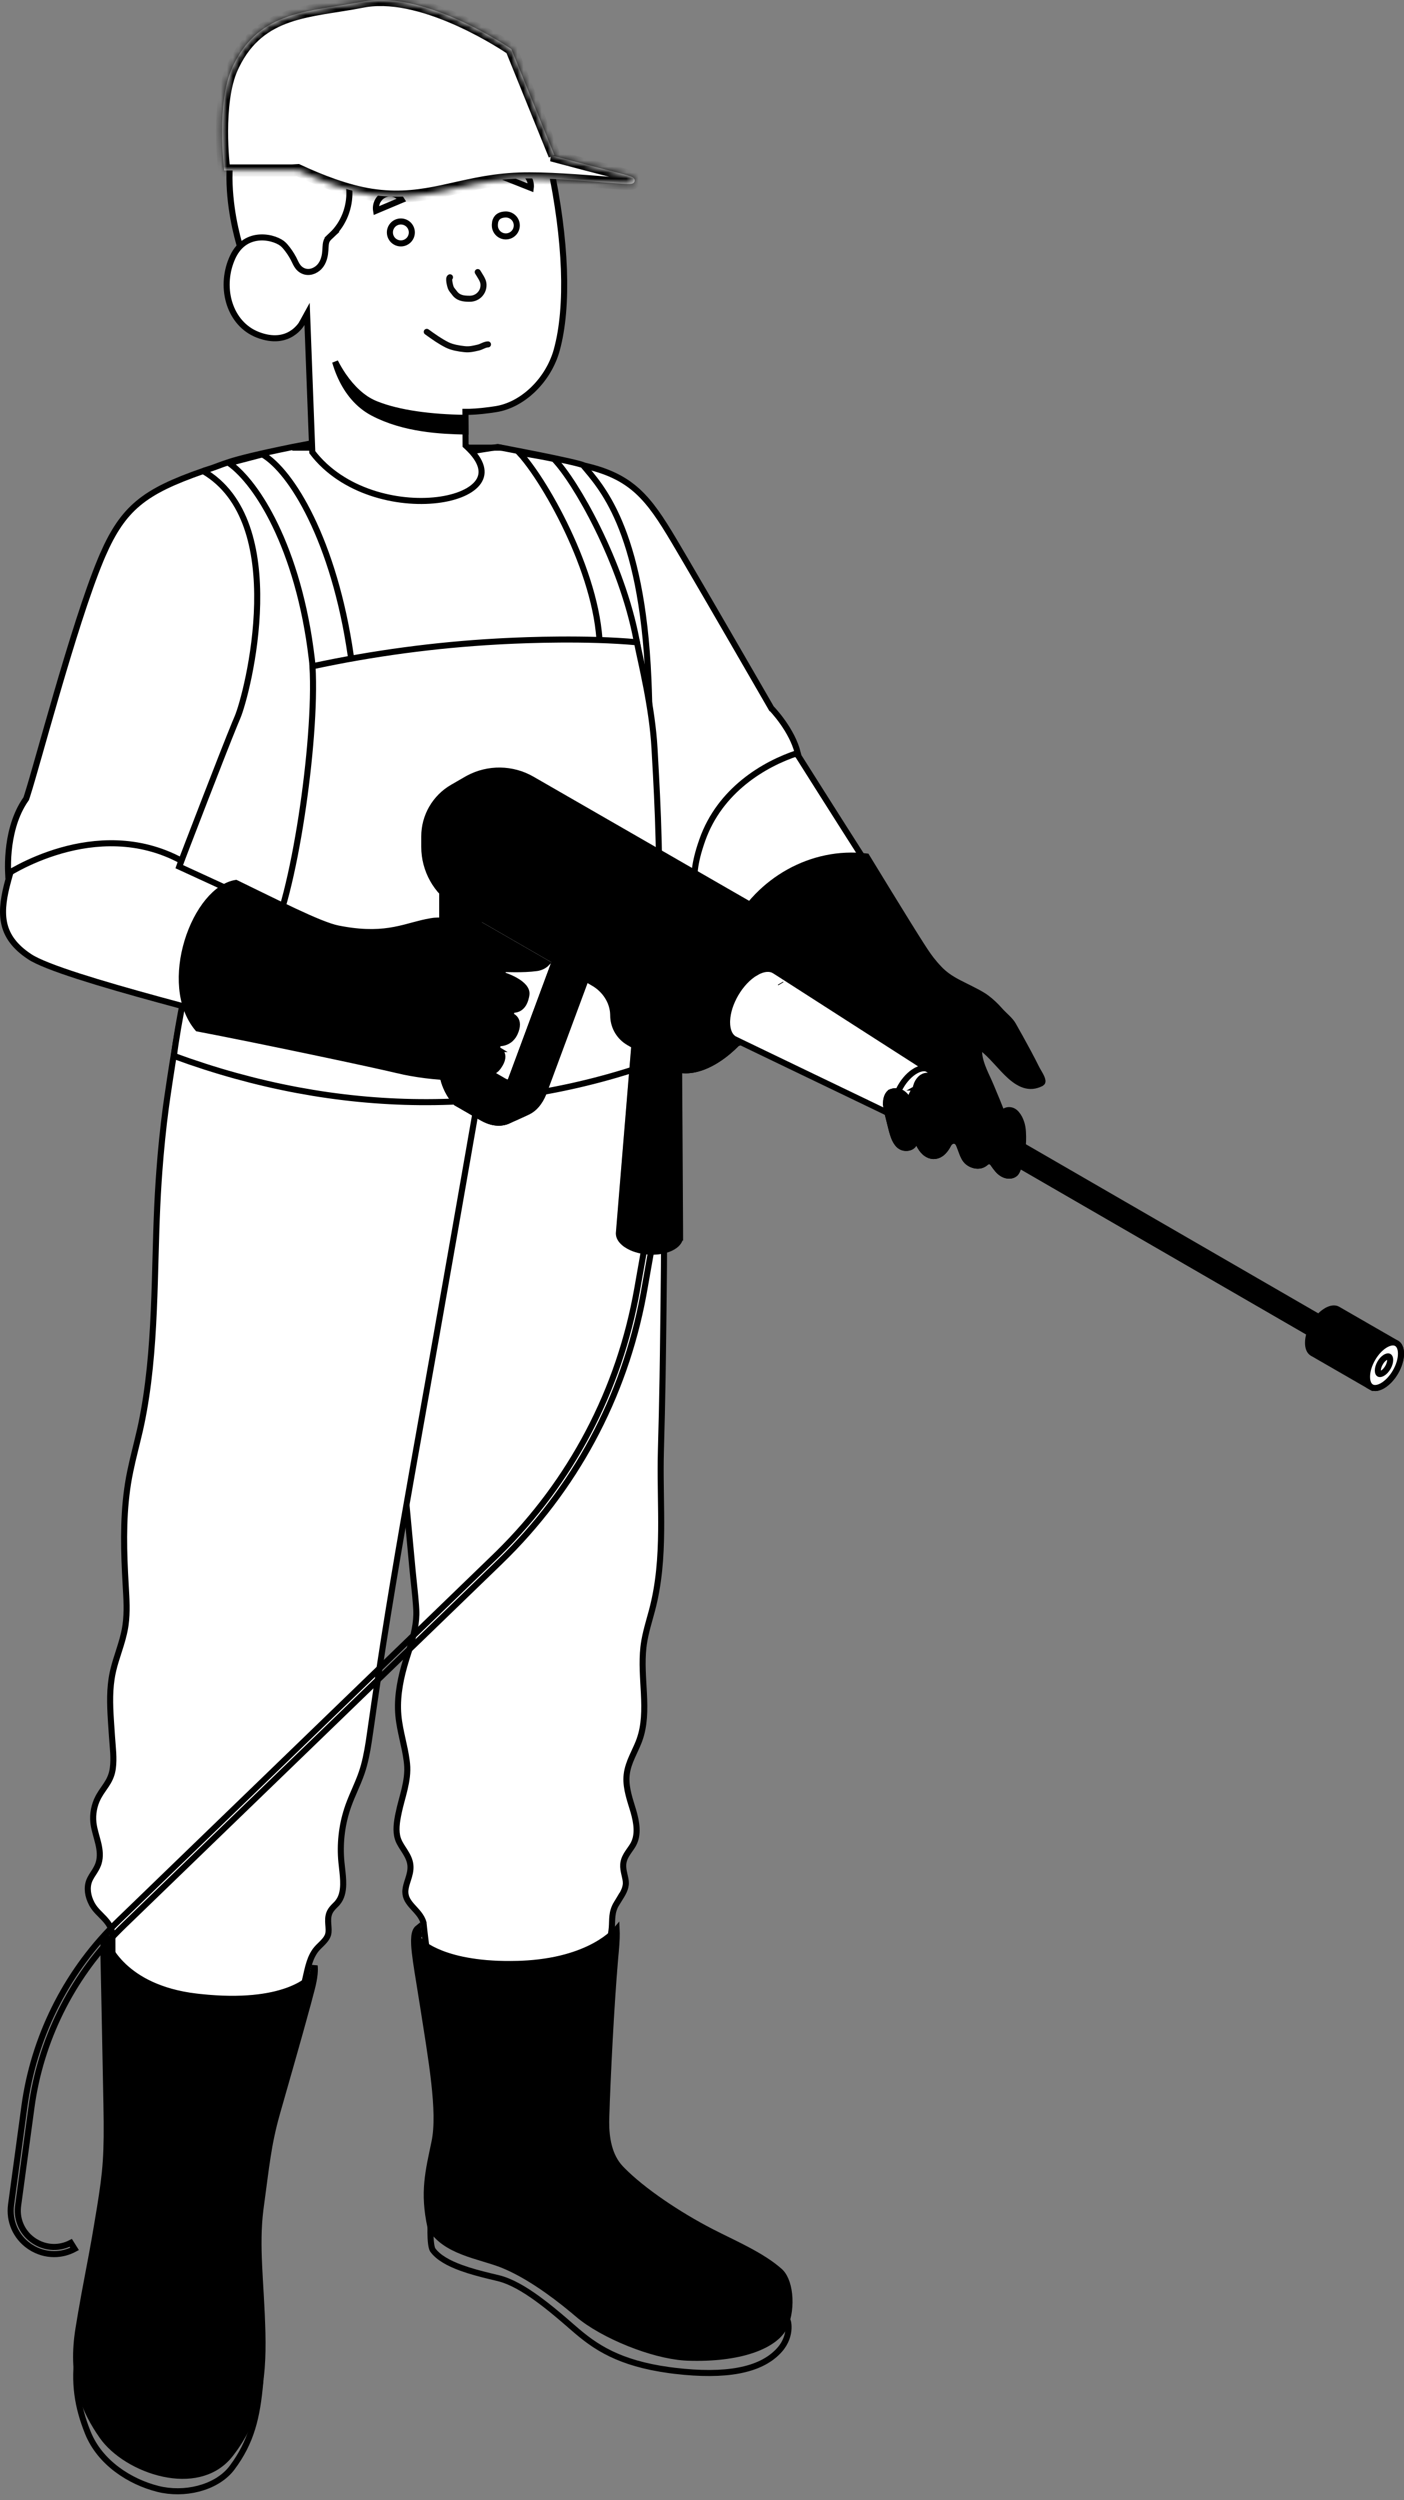 <svg width="232" height="413" viewBox="0 0 232 413" fill="none" xmlns="http://www.w3.org/2000/svg">
<rect x="0" y="0" width="232" height="413" fill="#808080" stroke="none"/>
<path d="M72.903 340.212C79.02 342.574 85.49 342.453 90.48 341.719C93.01 341.347 95.149 340.819 96.655 340.384C97.407 340.167 98.001 339.973 98.405 339.835C98.534 339.79 98.644 339.75 98.733 339.718L99.555 331.606L100.439 322.789C100.515 322.034 100.652 321.276 100.781 320.546C100.879 319.994 100.973 319.455 101.039 318.927L101.095 318.402C101.207 317.099 100.998 315.891 101.887 314.423V314.424C102.254 313.819 102.612 313.315 102.917 312.744C103.173 312.263 103.351 311.798 103.402 311.322L103.417 311.117C103.43 310.633 103.304 310.15 103.17 309.568C103.058 309.085 102.942 308.535 102.984 307.961L103.012 307.713C103.118 307.038 103.446 306.471 103.775 305.979C104.08 305.523 104.366 305.157 104.597 304.755L104.693 304.58C105.51 303.01 105.208 301.046 104.652 299.151C104.146 297.427 103.418 295.506 103.521 293.544L103.553 293.15C103.673 292.077 104.048 291.088 104.46 290.156C104.829 289.32 105.215 288.558 105.528 287.763L105.657 287.42C106.527 285.008 106.534 282.437 106.402 279.752C106.28 277.261 106.033 274.651 106.32 272.104L106.385 271.596C106.659 269.671 107.265 267.794 107.744 265.989V265.988C108.903 261.612 109.206 257.26 109.25 252.861C109.288 249.048 109.128 245.113 109.177 241.18L109.212 239.496C109.328 235.534 109.417 231.572 109.484 227.608L109.543 223.644C109.798 204.608 110.041 185.439 108.843 166.451L59.471 166.201L60.428 176.449C60.83 180.751 61.232 185.053 61.635 189.355L62.841 202.262L65.736 233.256L68.196 259.598C68.365 261.405 68.606 263.271 68.738 265.125L68.787 265.918C68.899 268.056 68.341 270.204 67.724 272.212L67.111 274.17C66.244 276.981 65.635 279.88 65.786 282.773L65.827 283.351C65.943 284.668 66.224 285.963 66.519 287.293C66.775 288.447 67.042 289.628 67.2 290.836L67.26 291.354C67.405 292.766 67.175 294.178 66.856 295.536C66.696 296.215 66.511 296.894 66.336 297.553C66.159 298.217 65.991 298.864 65.86 299.5H65.861C65.557 300.983 65.335 302.425 65.741 303.701L65.83 303.954L65.831 303.955C66.081 304.593 66.488 305.157 66.912 305.834C67.318 306.481 67.725 307.216 67.815 308.082C67.905 308.943 67.657 309.757 67.429 310.469C67.221 311.122 67.029 311.692 66.987 312.26L66.978 312.504C66.984 313.491 67.492 314.197 68.166 314.951C68.489 315.312 68.876 315.71 69.194 316.118C69.521 316.536 69.815 317.009 69.969 317.569L69.979 317.608L69.983 317.648V317.649L69.984 317.65C69.984 317.651 69.984 317.653 69.984 317.656C69.985 317.661 69.986 317.668 69.987 317.677C69.989 317.696 69.992 317.725 69.996 317.761C70.004 317.835 70.016 317.942 70.03 318.074C70.059 318.338 70.099 318.704 70.145 319.112C70.192 319.521 70.245 319.972 70.299 320.404L70.454 321.586L71.405 328.176C71.969 332.174 72.508 336.185 72.903 340.212Z" fill="white" stroke="black"/>
<path d="M111.476 391.618C119.982 392.63 125.549 391.537 128.554 388.443L128.837 388.138C129.902 386.929 130.251 385.636 130.298 384.652C130.322 384.158 130.269 383.751 130.197 383.482C130.174 383.394 130.149 383.33 130.129 383.284L71.168 367.043C71.166 367.075 71.164 367.108 71.163 367.143C71.144 367.579 71.126 368.169 71.13 368.788C71.135 369.41 71.162 370.05 71.23 370.59C71.264 370.86 71.307 371.096 71.359 371.286C71.4 371.434 71.441 371.537 71.476 371.603L71.509 371.656C72.41 372.912 74.147 373.862 76.205 374.613C77.735 375.172 79.385 375.601 80.895 375.969L82.348 376.318C84.427 376.82 86.693 378.166 88.842 379.728C90.461 380.904 92.043 382.224 93.46 383.442L94.817 384.618C96.531 386.108 98.387 387.577 100.96 388.815C103.373 389.975 106.436 390.94 110.624 391.51L111.476 391.618Z" stroke="black"/>
<path d="M113.62 389.449C117.949 389.6 121.502 389.118 124.18 388.231C126.702 387.396 128.401 386.22 129.28 384.922L129.445 384.662C130.167 383.432 130.538 381.499 130.446 379.612C130.359 377.828 129.867 376.23 129.02 375.337L128.846 375.168C127.36 373.846 125.455 372.691 123.447 371.625C121.92 370.814 120.4 370.088 118.946 369.368L117.516 368.647C111.994 365.797 106.175 361.857 102.855 358.492L102.542 358.167C100.623 356.145 100.15 353.15 100.165 350.488L100.174 349.96C100.368 343.208 100.998 330.997 101.626 323.708L101.752 322.318C101.908 320.663 101.931 319.501 101.893 318.69C101.857 318.732 101.811 318.786 101.752 318.85C101.606 319.008 101.388 319.227 101.091 319.49C100.497 320.015 99.584 320.711 98.291 321.413C95.783 322.774 91.861 324.154 86.088 324.388L85.524 324.407C79.461 324.57 75.472 323.67 72.98 322.709C71.735 322.229 70.866 321.735 70.302 321.353C70.02 321.162 69.814 321 69.676 320.882C69.607 320.823 69.555 320.775 69.519 320.741C69.501 320.723 69.487 320.709 69.476 320.699C69.471 320.694 69.467 320.689 69.463 320.686C69.462 320.684 69.461 320.682 69.46 320.681L69.458 320.679H69.457C69.456 320.679 69.457 320.678 69.82 320.335L69.457 320.678L69.344 320.56L69.324 320.398L69.079 318.462C68.897 318.607 68.763 318.788 68.664 319.02C68.467 319.482 68.388 320.171 68.438 321.203C68.514 322.752 68.865 324.896 69.346 327.859L69.866 331.104C70.578 335.659 71.32 340.089 71.755 343.984C72.19 347.869 72.328 351.288 71.802 353.811C70.79 358.675 69.862 362.093 71.138 367.907C72.328 369.913 74.286 371.085 76.483 371.947C77.592 372.382 78.744 372.731 79.873 373.072C80.853 373.368 81.823 373.658 82.706 373.991L83.079 374.136C86.804 375.637 91.019 378.549 94.775 381.683L95.52 382.312C97.494 384.002 100.609 385.741 103.959 387.083C107.099 388.342 110.395 389.233 113.089 389.42L113.62 389.449Z" fill="black" stroke="black"/>
<mask id="mask0_318_1541" style="mask-type:luminance" maskUnits="userSpaceOnUse" x="76" y="316" width="55" height="70">
<path d="M130.338 385.079L115.367 317.024H76.999V385.079H130.338Z" fill="white" stroke="white"/>
</mask>
<g mask="url(#mask0_318_1541)">
<g opacity="0.1">
<path d="M129.898 383.675C130.317 382.515 130.516 381.05 130.446 379.612C130.359 377.827 129.867 376.229 129.019 375.337L128.846 375.169C127.36 373.845 125.455 372.691 123.447 371.625C121.921 370.814 120.4 370.087 118.946 369.368L117.517 368.648C111.994 365.798 106.176 361.857 102.855 358.492L102.542 358.168C100.623 356.145 100.15 353.15 100.164 350.488L100.174 349.961C100.368 343.208 100.999 330.997 101.626 323.708L101.752 322.318C101.909 320.663 101.931 319.501 101.893 318.69C101.858 318.732 101.811 318.786 101.752 318.85C101.607 319.008 101.389 319.228 101.092 319.491C100.497 320.016 99.584 320.711 98.291 321.413C95.783 322.774 91.861 324.154 86.089 324.388L85.524 324.407C82.191 324.496 79.482 324.265 77.301 323.877C77.885 324.874 78.944 325.575 80.133 326.124L80.706 326.374C82.326 327.042 84.019 327.533 85.745 327.839L86.486 327.96C87.235 328.068 88.094 328.166 88.888 328.385C89.64 328.593 90.383 328.92 90.982 329.506L91.1 329.628C91.869 330.451 92.168 331.555 92.365 332.544L92.444 332.959C93.244 337.267 93.819 341.617 94.166 345.986L94.301 347.859C94.375 349.01 94.438 350.278 94.108 351.489L94.037 351.731C93.768 352.573 93.317 353.312 92.85 353.994C92.49 354.521 92.134 354.996 91.808 355.488L91.494 355.987C91.109 356.637 90.825 357.392 90.75 358.113C90.684 358.741 90.778 359.316 91.07 359.789L91.208 359.985C91.431 360.268 91.73 360.495 92.081 360.716L92.448 360.938L92.449 360.939C96.669 363.416 101.327 365.06 105.998 366.806C110.36 368.437 114.726 370.156 118.646 372.728L119.424 373.254C120.612 374.082 121.88 375.1 122.534 376.544C123.169 377.942 123.079 379.891 121.815 380.983L121.689 381.086C121.417 381.296 121.1 381.481 120.809 381.648C120.508 381.822 120.235 381.977 120.001 382.141C119.765 382.307 119.614 382.453 119.534 382.587C119.483 382.673 119.457 382.758 119.465 382.862L119.483 382.972V382.973C119.534 383.165 119.689 383.317 120.025 383.413C120.281 383.486 120.59 383.508 120.899 383.494L121.206 383.468L121.207 383.467C123.673 383.169 126.1 382.548 128.405 381.625L128.694 381.508L128.926 381.717C129.531 382.263 129.796 382.954 129.898 383.675Z" stroke="black"/>
</g>
</g>
<path d="M32.118 359.669C36.438 360.096 39.283 359.256 41.031 358.34C41.907 357.882 42.515 357.4 42.9 357.04C43.093 356.859 43.23 356.709 43.316 356.607C43.359 356.556 43.389 356.517 43.408 356.493C43.417 356.481 43.424 356.471 43.427 356.466L43.43 356.463C43.597 356.218 43.718 355.771 43.816 355.197C43.882 354.814 43.94 354.351 44.007 353.969L44.076 353.62V353.619L46.044 345.398L48.848 333.637L50.475 326.799C50.67 325.979 50.855 325.028 51.147 324.144C51.406 323.361 51.763 322.585 52.324 321.922L52.577 321.644C52.949 321.268 53.29 320.96 53.598 320.602C53.859 320.3 54.058 320.002 54.173 319.681L54.218 319.543C54.353 319.055 54.296 318.527 54.249 317.864C54.207 317.286 54.173 316.598 54.448 315.95L54.508 315.821C54.677 315.478 54.916 315.201 55.138 314.968C55.319 314.779 55.471 314.634 55.615 314.481L55.757 314.323C56.444 313.51 56.685 312.479 56.71 311.3C56.728 310.404 56.623 309.478 56.517 308.54L56.416 307.597C56.128 304.648 56.457 301.642 57.375 298.826L57.566 298.265C57.903 297.322 58.304 296.405 58.693 295.507C58.987 294.83 59.274 294.162 59.529 293.488L59.773 292.811C60.329 291.179 60.655 289.477 60.925 287.742L61.184 285.997L61.806 281.667C63.712 268.401 65.971 255.246 68.306 242.067L69.311 236.417C71.207 225.792 73.085 215.164 74.95 204.534L76.811 193.903C78.314 185.3 79.826 176.699 81.283 168.091C81.28 168.091 81.276 168.091 81.273 168.09C80.893 168.078 80.336 168.06 79.627 168.037C78.208 167.991 76.181 167.925 73.749 167.846C68.884 167.688 62.397 167.478 55.91 167.267C44.086 166.884 32.244 166.5 30.236 166.434C30.215 166.494 30.192 166.567 30.166 166.656C30.06 167.014 29.935 167.541 29.799 168.194C29.526 169.496 29.213 171.256 28.912 173.068C28.61 174.879 28.32 176.738 28.093 178.235L27.645 181.235L27.403 182.967C26.939 186.433 26.595 189.914 26.335 193.405L26.212 195.151C25.847 200.612 25.759 206.144 25.59 211.701L25.511 214.084C25.283 220.438 24.884 226.797 23.773 233.023L23.542 234.266V234.267L23.367 235.133V235.135L23.118 236.271C22.86 237.404 22.577 238.529 22.303 239.646C22.029 240.767 21.762 241.882 21.531 243.002L21.312 244.123C20.382 249.245 20.405 254.492 20.657 259.746L20.777 261.998C20.898 264.089 21.043 266.266 20.746 268.412L20.68 268.84C20.46 270.156 20.067 271.425 19.672 272.658C19.323 273.746 18.974 274.803 18.718 275.878L18.615 276.339C18.078 278.893 18.157 281.489 18.323 284.128L18.5 286.78V286.781C18.527 287.215 18.565 287.665 18.604 288.131C18.643 288.596 18.682 289.076 18.708 289.556C18.752 290.395 18.756 291.257 18.643 292.083L18.587 292.434C18.407 293.421 18.002 294.165 17.553 294.847C17.151 295.46 16.751 295.978 16.384 296.619L16.227 296.902C15.562 298.169 15.283 299.638 15.433 301.06L15.469 301.344C15.544 301.852 15.672 302.37 15.817 302.906C15.96 303.433 16.123 303.992 16.25 304.54C16.489 305.571 16.63 306.669 16.296 307.759L16.222 307.977C16.027 308.51 15.726 308.981 15.455 309.402C15.245 309.729 15.052 310.026 14.898 310.33L14.758 310.637C14.281 311.819 14.512 313.239 15.156 314.457L15.291 314.698C15.787 315.543 16.503 316.136 17.225 316.912C17.919 317.657 18.562 318.534 18.57 319.799C18.577 320.926 18.578 322.06 18.579 323.192L18.585 326.579C18.596 328.725 18.613 330.872 18.634 333.018L18.709 339.458C18.777 344.558 18.861 349.659 18.976 354.757C18.977 354.773 18.977 354.786 18.976 354.795C18.976 354.802 18.976 354.81 18.975 354.816C18.985 354.826 18.995 354.836 19.006 354.846C19.117 354.952 19.289 355.109 19.527 355.302C20.004 355.689 20.748 356.222 21.799 356.788C23.767 357.848 26.82 359.027 31.22 359.569L32.118 359.669Z" fill="white" stroke="black"/>
<path d="M26.058 411.117C30.453 412.233 35.574 410.989 38.124 407.911L38.362 407.608C41.509 403.387 42.49 399.356 43.011 393.456L13.071 387.696C12.123 392.733 12.639 396.815 14.185 400.986L14.518 401.848C16.522 406.829 21.481 409.956 26.058 411.117Z" stroke="black"/>
<path d="M27.03 408.621C31.074 409.479 35.165 408.822 37.797 405.728L38.047 405.421C42.476 399.74 43.555 393.69 43.357 385.392C43.253 381.078 42.963 377.521 42.81 374.174C42.666 371.049 42.643 368.138 43.015 365.071L43.095 364.455C44.019 357.749 44.285 354.337 45.766 349.084C47.053 344.518 49.329 336.7 50.9 330.864L51.525 328.499C52.036 326.52 52.079 325.366 51.992 324.713C51.855 325.166 51.736 325.672 51.632 326.21L51.609 326.333L51.531 326.429L51.217 326.177C51.503 326.406 51.528 326.428 51.53 326.43V326.431L51.529 326.433C51.527 326.435 51.525 326.437 51.524 326.439C51.52 326.443 51.516 326.449 51.51 326.456C51.499 326.469 51.483 326.487 51.463 326.508C51.423 326.552 51.366 326.613 51.289 326.686C51.136 326.833 50.905 327.034 50.585 327.266C49.945 327.73 48.947 328.314 47.487 328.837C44.658 329.852 40.106 330.632 33.071 329.875L32.382 329.796C26.338 329.076 22.644 326.868 20.456 324.805C19.365 323.776 18.655 322.789 18.215 322.053C17.995 321.686 17.844 321.381 17.745 321.165C17.696 321.056 17.66 320.97 17.636 320.91C17.624 320.879 17.615 320.855 17.609 320.837C17.605 320.829 17.603 320.822 17.601 320.817C17.6 320.814 17.599 320.812 17.599 320.81L17.598 320.808V320.807C17.598 320.807 17.598 320.807 18.07 320.644L17.597 320.806L17.57 320.727V320.118C17.516 320.138 17.473 320.159 17.439 320.182C17.344 320.248 17.257 320.359 17.192 320.592C17.123 320.835 17.09 321.167 17.081 321.621C17.077 321.846 17.079 322.091 17.084 322.359L17.104 323.233C17.151 325.323 17.226 329.048 17.313 333.433L17.59 347.595C17.753 355.909 17.506 358.619 16.511 364.729L16.037 367.582C15.454 371.064 14.981 373.519 14.507 376.011C14.152 377.88 13.796 379.77 13.391 382.134L12.968 384.673C11.726 392.342 13.601 397.412 16.324 401.578L16.879 402.399C18.867 405.249 22.851 407.733 27.03 408.621Z" fill="black" stroke="black"/>
<mask id="mask1_318_1541" style="mask-type:luminance" maskUnits="userSpaceOnUse" x="17" y="323" width="36" height="84">
<path d="M52.029 405.658V323.997H18.46V405.658H52.029Z" fill="white" stroke="white"/>
</mask>
<g mask="url(#mask1_318_1541)">
<g opacity="0.1">
<path d="M29.081 405.297C32.214 405.943 35.555 405.714 38.599 404.67C42.306 399.549 43.41 394.068 43.379 386.867L43.357 385.392C43.253 381.078 42.964 377.521 42.81 374.174C42.667 371.049 42.643 368.137 43.015 365.07L43.095 364.453C44.019 357.749 44.285 354.337 45.766 349.084C47.053 344.518 49.33 336.7 50.9 330.863L51.525 328.498C52.036 326.521 52.079 325.368 51.993 324.715C51.856 325.167 51.737 325.673 51.633 326.211L51.61 326.332L51.532 326.429L51.26 326.211C51.517 326.417 51.531 326.429 51.532 326.43L51.529 326.433C51.528 326.434 51.526 326.436 51.524 326.439C51.52 326.443 51.516 326.449 51.51 326.455C51.499 326.469 51.483 326.487 51.464 326.509C51.424 326.553 51.366 326.612 51.29 326.686C51.136 326.833 50.906 327.034 50.587 327.266C49.946 327.73 48.948 328.315 47.488 328.838C44.658 329.852 40.107 330.632 33.071 329.875L32.382 329.797C29.733 329.482 27.557 328.871 25.739 328.119C25.37 328.14 25.134 328.221 25 328.359L24.945 328.426C24.839 328.586 24.819 328.843 24.897 329.169L24.937 329.313V329.315C25.399 330.821 26.674 331.706 28.31 332.551C29.086 332.952 30.02 333.379 30.835 333.819C31.573 334.216 32.299 334.664 32.934 335.219L33.201 335.463C34.678 336.888 35.346 338.76 35.602 340.718C35.826 342.427 35.739 344.236 35.586 345.931L35.516 346.65L33.755 364.025C33.512 366.422 33.237 369.022 32.048 371.259L31.798 371.701C31.141 372.794 30.245 373.77 29.489 374.695C28.762 375.585 28.14 376.452 27.802 377.443L27.739 377.643L27.672 377.892C27.367 379.14 27.535 380.427 27.91 381.771C28.11 382.487 28.364 383.206 28.63 383.939C28.829 384.484 29.034 385.039 29.222 385.593L29.404 386.147C29.724 387.164 30.16 388.573 30.357 389.989C30.54 391.302 30.533 392.713 29.957 393.841L29.834 394.063C29.023 395.411 27.453 396.026 25.897 396.266C24.52 396.478 23.055 396.413 21.886 396.233L21.404 396.149C20.837 396.038 20.281 395.924 19.779 395.931C19.348 395.937 19.031 396.032 18.808 396.237L18.718 396.332C18.558 396.528 18.471 396.809 18.462 397.126L18.462 397.264V397.266C18.496 398.156 19.022 398.974 19.706 399.768L20.006 400.107H20.007C22.368 402.687 25.049 404.325 28.401 405.145L29.081 405.297Z" stroke="black"/>
</g>
</g>
<path d="M158.076 165.332C155.805 162.248 149.603 152.665 143.832 143.639C140.756 138.827 137.795 134.162 135.603 130.699C134.507 128.968 133.603 127.537 132.973 126.539C132.658 126.04 132.411 125.65 132.243 125.384C132.16 125.251 132.095 125.149 132.052 125.08C132.031 125.046 132.014 125.02 132.003 125.003C132.001 124.999 131.998 124.996 131.996 124.993L129.77 121.925C129.707 121.92 129.62 121.915 129.508 121.923C129.184 121.944 128.643 122.047 127.868 122.402C126.407 123.071 124.131 124.627 120.921 128.177L120.267 128.913C116.751 132.942 115.079 137.257 114.286 140.566C113.89 142.221 113.714 143.621 113.637 144.605C113.599 145.097 113.585 145.485 113.581 145.748C113.581 145.777 113.581 145.804 113.58 145.83C113.612 145.844 113.647 145.858 113.683 145.874C113.932 145.984 114.276 146.14 114.654 146.321C115.397 146.678 116.317 147.154 116.897 147.593L116.938 147.624L116.971 147.662L139.568 173.468L158.076 165.332Z" fill="white" stroke="black"/>
<path d="M167.246 189.486C166.737 186.893 165.807 184.415 164.79 181.94L163.691 179.302C163.533 178.922 163.347 178.518 163.149 178.09C162.953 177.666 162.748 177.22 162.559 176.767C162.23 175.98 161.936 175.142 161.828 174.313L161.794 173.959C161.752 173.289 162.03 172.784 162.469 172.454C162.88 172.144 163.405 172.005 163.877 171.956V171.955C164.141 171.927 164.469 171.973 164.724 172.009C165.005 172.05 165.241 172.086 165.432 172.089L165.366 171.95C163.505 168.51 160.207 166.128 156.89 163.83L155.471 162.847C152.675 160.9 149.815 159.06 146.671 157.966L146.038 157.757C144.102 157.155 142.086 156.855 140.035 156.63L137.974 156.422C136.907 156.32 135.928 156.248 135.084 156.565L134.917 156.633C133.811 157.129 133.092 158.372 132.944 159.685C132.815 160.835 133.062 162.012 133.442 163.187L133.613 163.69V163.691C134.338 165.749 135.307 167.712 136.345 169.663L137.398 171.612C138.676 173.956 139.945 176.282 141.396 178.484L142.03 179.419C142.935 180.717 143.905 181.93 145.143 182.747L145.394 182.905C146.054 183.3 146.779 183.579 147.545 183.833L148.322 184.082C152.533 185.403 156.757 186.682 160.994 187.919L165.235 189.141C165.963 189.348 166.628 189.521 167.246 189.486Z" fill="black" stroke="black"/>
<mask id="mask2_318_1541" style="mask-type:luminance" maskUnits="userSpaceOnUse" x="132" y="155" width="36" height="35">
<path d="M167.333 189.49V156.335H132.909V189.49H167.333Z" fill="white" stroke="white"/>
</mask>
<g mask="url(#mask2_318_1541)">
<g opacity="0.15">
<path d="M167.245 189.486C166.737 186.893 165.806 184.415 164.789 181.94L163.691 179.302C163.533 178.922 163.346 178.518 163.149 178.09C162.953 177.666 162.747 177.22 162.558 176.767C162.229 175.98 161.935 175.142 161.827 174.313L161.793 173.958C161.751 173.288 162.03 172.784 162.468 172.453C162.879 172.144 163.404 172.005 163.876 171.955V171.954C164.14 171.926 164.468 171.973 164.723 172.009C165.004 172.049 165.24 172.086 165.431 172.089L165.365 171.95C163.504 168.509 160.207 166.128 156.889 163.829L155.47 162.847C152.674 160.9 149.814 159.06 146.67 157.966L146.037 157.757C144.101 157.155 142.085 156.855 140.034 156.63L137.973 156.422C136.907 156.319 135.928 156.248 135.083 156.565L134.916 156.633C133.811 157.129 133.091 158.372 132.944 159.685C132.814 160.835 133.061 162.012 133.442 163.187L133.612 163.69V163.691C134.337 165.749 135.306 167.712 136.344 169.662L137.398 171.612C138.675 173.956 139.944 176.282 141.396 178.484L142.029 179.419C142.934 180.716 143.904 181.929 145.142 182.746L145.394 182.905C146.053 183.299 146.779 183.578 147.544 183.832L148.321 184.081C152.532 185.403 156.756 186.682 160.993 187.918L165.235 189.141C165.963 189.348 166.627 189.52 167.245 189.486Z" fill="black" stroke="black"/>
</g>
</g>
<path d="M168.944 179.098C169.79 179.44 170.689 179.511 171.67 179.108L171.867 179.021V179.02C172.009 178.954 172.105 178.895 172.167 178.836L172.219 178.777L172.22 178.775C172.239 178.748 172.26 178.702 172.262 178.613L172.255 178.51C172.223 178.248 172.076 177.907 171.871 177.531C171.772 177.35 171.669 177.175 171.57 177.008C171.523 176.928 171.475 176.847 171.431 176.768L171.31 176.546C171.076 176.077 170.838 175.609 170.597 175.143L169.863 173.751C169.464 173.003 169.057 172.259 168.644 171.517L167.397 169.294C167.173 168.895 166.828 168.512 166.422 168.11C166.132 167.823 165.797 167.513 165.494 167.199L165.204 166.885C164.592 166.183 163.78 165.407 163.008 164.835L162.68 164.603C162.056 164.183 161.177 163.728 160.375 163.326L159.611 162.945C158.088 162.184 156.738 161.534 155.484 160.317L155.234 160.066C154.17 158.956 153.499 158.035 152.866 157.081L152.232 156.106C151.14 154.416 148.848 150.704 146.834 147.421C145.826 145.778 144.886 144.241 144.198 143.114C143.854 142.551 143.573 142.09 143.378 141.77C143.307 141.654 143.247 141.556 143.2 141.478C134.078 140.379 125.351 145.495 121.303 153.402L136.642 170.4L142.734 168.801L142.847 168.771L142.96 168.794H142.961C142.962 168.794 142.963 168.794 142.965 168.795C142.968 168.795 142.974 168.796 142.98 168.798C142.994 168.8 143.013 168.804 143.039 168.809C143.091 168.82 143.167 168.836 143.266 168.855C143.462 168.895 143.746 168.952 144.096 169.022C144.795 169.163 145.757 169.357 146.809 169.567C147.861 169.778 149.002 170.005 150.059 170.214L152.809 170.749C154.198 171.013 155.54 171.007 156.995 171.143C158.326 171.268 159.681 171.512 160.979 172.235L161.238 172.386C162.286 173.026 163.166 173.846 163.978 174.692C164.607 175.347 165.161 175.979 165.745 176.598L166.343 177.213C167.154 178.02 168.021 178.723 168.944 179.098Z" fill="black" stroke="black"/>
<path d="M115.544 147.776C115.337 147.51 115.138 147.152 114.992 146.674C114.593 145.366 114.587 143.18 115.798 139.5L116.057 138.743C118.962 130.545 126.202 126.219 131.821 124.375C131.36 122.516 130.35 120.747 129.404 119.397C128.898 118.674 128.417 118.08 128.064 117.667C127.887 117.461 127.742 117.301 127.643 117.193C127.593 117.139 127.555 117.098 127.529 117.071C127.517 117.057 127.506 117.047 127.5 117.041C127.497 117.037 127.495 117.035 127.493 117.034L127.492 117.032L127.447 116.987L127.416 116.932L127.816 116.702C127.448 116.914 127.419 116.93 127.416 116.931L127.414 116.928C127.413 116.926 127.41 116.922 127.407 116.917C127.402 116.908 127.393 116.893 127.382 116.874C127.36 116.835 127.327 116.777 127.283 116.702C127.196 116.551 127.068 116.329 126.904 116.043C126.574 115.473 126.099 114.649 125.516 113.639C124.349 111.619 122.749 108.85 121.016 105.858C118.416 101.368 115.518 96.376 113.333 92.651L111.424 89.413C109.293 85.827 107.561 83.16 105.37 81.156C103.294 79.257 100.781 77.934 97.072 77.033L92.394 114.584C92.419 114.631 92.452 114.689 92.489 114.758C92.602 114.964 92.768 115.267 92.981 115.654C93.406 116.427 94.018 117.536 94.763 118.877C96.254 121.56 98.279 125.17 100.417 128.883C102.556 132.598 104.806 136.412 106.746 139.503C107.717 141.049 108.607 142.41 109.366 143.485C110.037 144.436 110.588 145.138 110.989 145.549L111.153 145.708C112.907 147.312 114.249 147.727 115.101 147.782C115.265 147.792 115.412 147.787 115.544 147.776Z" fill="white" stroke="black"/>
<path d="M107.176 174.251C107.305 166.687 107.847 131.795 107.213 113.943L107.147 112.231C106.606 99.573 104.583 91.564 102.358 86.298C100.173 81.128 97.785 78.582 96.331 76.822C96.292 76.806 96.24 76.787 96.174 76.765C96.037 76.72 95.855 76.666 95.631 76.606C95.184 76.486 94.589 76.343 93.895 76.186C92.508 75.872 90.741 75.504 89.001 75.154C87.26 74.803 85.549 74.471 84.272 74.225C83.634 74.102 83.104 74.001 82.734 73.931C82.549 73.896 82.404 73.869 82.305 73.85C82.281 73.845 82.259 73.842 82.24 73.838L63.034 76.911L62.615 76.978L62.481 76.576L60.767 71.446L48.399 73.821H48.4C42.421 75.04 39.673 75.746 37.975 76.279C37.128 76.545 36.538 76.768 35.926 76.997C35.351 77.211 34.759 77.427 33.932 77.68C33.918 77.701 33.903 77.724 33.886 77.749C33.794 77.888 33.656 78.097 33.484 78.371C33.139 78.919 32.65 79.727 32.077 80.763C30.93 82.835 29.448 85.815 28.11 89.439C25.516 96.467 23.476 105.886 25.438 115.806L25.641 116.767C26.183 119.193 27.108 126.254 27.97 133.945C28.726 140.685 29.438 147.946 29.806 153.067L29.943 155.124C30.34 161.821 30.52 165.457 30 172.761L107.176 174.251Z" fill="white" stroke="black"/>
<path d="M58.585 114.172C58.475 112.608 58.313 110.931 58.075 109.146L57.956 108.284C56.597 98.852 54.137 91.172 51.389 85.516C48.693 79.967 45.754 76.436 43.364 75.056L37.855 76.496C40.315 78.261 43.055 81.757 45.466 86.742C48.135 92.259 50.431 99.66 51.508 108.72L51.609 109.602C51.781 111.18 51.914 112.656 52.023 114.045L58.585 114.172Z" stroke="black"/>
<path d="M105.411 107.072C105.339 106.628 105.265 106.184 105.179 105.724C103.97 99.328 101.445 92.727 98.755 87.26C96.109 81.882 93.331 77.659 91.534 75.812C90.014 75.488 88.22 75.171 86.784 74.935C86.438 74.878 86.112 74.829 85.817 74.782C86.536 75.564 87.354 76.611 88.215 77.851C89.634 79.895 91.206 82.512 92.704 85.446C95.603 91.122 98.247 98.035 98.94 104.325L99 104.931C99.062 105.619 99.117 106.29 99.171 106.951L105.411 107.072Z" stroke="black"/>
<path d="M28.744 174.424C55.963 184.41 83.22 184.531 108.966 175.2C108.928 165.361 109.017 157.001 108.955 147.565L108.918 143.398C108.848 137.263 108.634 132.479 108.397 128.036L108.156 123.67C107.773 116.756 105.895 109.387 105.25 106.096C96.893 105.324 86.996 105.721 83.328 105.906L82.149 105.969H82.148C71.892 106.537 61.681 107.906 51.637 110.058C52.003 116.316 51.204 125.936 49.833 134.828C49.13 139.384 48.276 143.761 47.346 147.414C46.479 150.823 45.535 153.646 44.567 155.387L44.373 155.721C42.029 159.569 36.797 164.308 30.247 165.39C29.788 167.751 29.017 171.916 28.744 174.424Z" fill="white" stroke="black"/>
<path d="M63.529 6.111C68.29 5.499 73.108 5.918 77.29 8.053C81.451 10.176 85.034 14.023 87.312 20.369L88.966 33.647L64.129 56.665L39.916 41.532C39.915 41.528 39.913 41.523 39.912 41.518C39.872 41.398 39.814 41.22 39.744 40.99C39.602 40.529 39.407 39.857 39.198 39.021C38.778 37.347 38.3 35.02 38.064 32.402C37.605 27.309 38.073 21.223 41.55 16.684L41.896 16.25C43.354 14.49 46.359 12.259 50.232 10.309C54.093 8.364 58.768 6.724 63.529 6.111Z" fill="white" stroke="black"/>
<path d="M51.605 74.698C56.598 81.256 65.698 83.385 72.243 82.597C73.88 82.399 75.338 82.022 76.514 81.497C77.695 80.97 78.562 80.31 79.064 79.567C79.555 78.842 79.716 78.013 79.452 77.067C79.181 76.101 78.454 74.979 77.094 73.733L76.933 73.585L76.932 73.366L76.911 68.531L76.908 68.028H77.485C77.536 68.027 77.615 68.026 77.717 68.022C77.923 68.016 78.228 68.002 78.621 67.975C79.212 67.933 80 67.86 80.946 67.731L81.943 67.584H81.944C86.291 66.897 90.377 63.008 91.867 58.264L92.002 57.803C93.979 50.598 93.527 39.627 90.915 27.28L90.655 26.081C90.125 23.687 89.139 21.273 87.209 20.201L87.02 20.101C84.36 18.787 81.79 19.058 78.851 20.079C77.376 20.592 75.826 21.287 74.135 22.055C72.661 22.724 71.085 23.448 69.383 24.137L68.647 24.43H68.646C66.941 25.094 64.084 25.556 61.42 25.733C60.081 25.823 58.771 25.841 57.658 25.774C57.243 25.749 56.846 25.712 56.48 25.66C56.559 25.829 56.633 26.004 56.699 26.178C56.906 26.726 57.06 27.303 57.152 27.741L57.222 28.127C57.304 28.676 57.416 29.213 57.52 29.799C57.596 30.228 57.666 30.672 57.705 31.122L57.732 31.574C57.82 34.225 56.799 36.939 54.847 38.787H54.848C54.522 39.096 54.27 39.306 54.099 39.561L54.031 39.675V39.676L53.958 39.831C53.893 39.994 53.854 40.179 53.829 40.389C53.811 40.537 53.801 40.681 53.793 40.831L53.769 41.31C53.721 42.103 53.559 42.995 53.056 43.73L52.951 43.875C52.402 44.589 51.404 45.106 50.434 44.866L50.241 44.807C49.665 44.602 49.314 44.219 49.064 43.818C48.942 43.623 48.84 43.418 48.75 43.229L48.488 42.692C48.123 42.011 47.634 41.275 47.116 40.688L46.892 40.446C46.597 40.143 46.06 39.81 45.356 39.566C44.659 39.325 43.833 39.182 42.987 39.226C41.318 39.314 39.55 40.127 38.465 42.435C36.254 47.177 37.734 53.075 42.166 55.118L42.604 55.304C45.237 56.323 47.045 55.817 48.19 55.106C48.773 54.745 49.199 54.32 49.478 53.986C49.617 53.82 49.72 53.678 49.786 53.579C49.818 53.53 49.841 53.492 49.856 53.468C49.863 53.456 49.869 53.446 49.871 53.441C49.872 53.44 49.873 53.439 49.873 53.438V53.437L50.744 51.85L50.812 53.659L51.605 74.698Z" fill="white" stroke="black"/>
<path d="M48.3 73.948H51.386M77.308 73.948H82.863" stroke="black"/>
<path d="M56.324 25.806L40.894 17.782" stroke="black"/>
<path d="M76.912 69.022C71.095 68.952 65.875 68.233 62.243 66.796L61.887 66.65C59.943 65.83 58.154 64.129 56.724 62.044C56.233 61.327 55.781 60.56 55.377 59.761C55.585 60.478 55.839 61.206 56.149 61.924C57.175 64.3 58.778 66.529 61.146 67.938L61.629 68.209C66.823 70.933 72.855 71.192 76.922 71.285L76.912 69.022Z" fill="black" stroke="black"/>
<path d="M66.361 33.03C65.808 32.159 64.769 31.761 63.8 32.055L63.579 32.135C62.55 32.569 61.966 33.694 62.148 34.804L66.361 33.03Z" stroke="black"/>
<path d="M87.707 31.037C87.838 30.014 87.317 28.984 86.401 28.507L86.181 28.406C85.131 27.99 83.986 28.399 83.422 29.336L87.707 31.037Z" stroke="black"/>
<path d="M66.305 40.206C67.242 40.172 67.987 39.433 68.048 38.516L68.051 38.331C68.017 37.393 67.277 36.647 66.36 36.587L66.175 36.584H66.174C65.237 36.618 64.491 37.358 64.431 38.274L64.429 38.459V38.46C64.464 39.46 65.304 40.242 66.305 40.206Z" stroke="black"/>
<path d="M83.648 39.051C84.585 39.017 85.331 38.276 85.391 37.36L85.394 37.175C85.358 36.174 84.518 35.394 83.517 35.429C82.879 35.453 82.449 35.649 82.182 35.936C81.948 36.187 81.792 36.558 81.772 37.075V37.305C81.805 38.242 82.545 38.988 83.462 39.048L83.648 39.051Z" stroke="black"/>
<path d="M8.942 372.345C10.1 372.345 11.259 372.06 12.326 371.486L11.699 370.485C9.853 371.444 7.68 371.389 5.879 370.313L5.691 370.197C3.775 368.962 2.744 366.816 2.97 364.562L2.995 364.344L5.204 348.067C6.691 337.101 11.776 326.807 19.556 318.956L20.317 318.204L82.626 257.964C94.981 246.02 103.157 230.811 106.305 213.937L106.451 213.131L109.6 195.291L108.441 195.086L105.292 212.927C102.345 229.61 94.43 244.678 82.384 256.553L81.806 257.117L19.499 317.357C11.362 325.225 5.953 335.654 4.194 346.825L4.035 347.908L1.827 364.185C1.461 366.894 2.608 369.494 4.834 371.042L5.053 371.188C6.252 371.961 7.598 372.345 8.942 372.345Z" stroke="black"/>
<path d="M107.128 206.733C108.401 206.824 109.669 206.649 110.674 206.214L110.871 206.125C111.88 205.633 112.314 205 112.373 204.432H112.374V204.069C112.373 203.821 112.372 203.465 112.37 203.015C112.366 202.116 112.36 200.844 112.351 199.323C112.334 196.279 112.311 192.236 112.286 188.171C112.261 184.109 112.236 180.022 112.217 176.89L112.191 171.346V171.298L112.193 171.277C112.195 171.257 112.197 171.237 112.198 171.226C112.199 171.22 112.199 171.216 112.199 171.212H112.2C112.221 170.894 112.063 170.486 111.568 170.08L111.336 169.907C110.656 169.447 109.712 169.159 108.725 169.088C107.862 169.027 107.008 169.134 106.314 169.402L106.027 169.527C105.393 169.835 105.099 170.209 105.01 170.543L104.985 170.684C104.984 170.698 104.983 170.71 104.981 170.719C104.932 171.326 104.278 179.258 103.625 187.182C103.288 191.272 102.951 195.36 102.697 198.443C102.57 199.984 102.463 201.274 102.388 202.186C102.351 202.642 102.322 203.004 102.301 203.255C102.291 203.381 102.283 203.48 102.277 203.548C102.274 203.583 102.272 203.609 102.27 203.628C102.269 203.638 102.27 203.645 102.269 203.651L102.268 203.659V203.661L102.264 203.771C102.268 204.293 102.571 204.903 103.339 205.475L103.509 205.596C104.46 206.24 105.77 206.636 107.128 206.733Z" fill="black" stroke="black"/>
<mask id="mask3_318_1541" style="mask-type:luminance" maskUnits="userSpaceOnUse" x="101" y="168" width="12" height="40">
<path d="M112.373 206.756V169.071H102.264V206.756H112.373Z" fill="white" stroke="white"/>
</mask>
<g mask="url(#mask3_318_1541)">
<g opacity="0.15">
<path d="M107.128 206.733C108.401 206.824 109.669 206.649 110.674 206.214L110.871 206.125C111.881 205.633 112.314 205 112.373 204.432H112.374V204.069C112.373 203.821 112.372 203.465 112.37 203.015C112.366 202.116 112.36 200.844 112.351 199.323C112.335 196.279 112.311 192.236 112.286 188.171C112.261 184.109 112.236 180.022 112.218 176.89L112.191 171.346V171.298L112.193 171.277C112.195 171.257 112.197 171.237 112.198 171.226C112.199 171.22 112.199 171.216 112.199 171.212H112.2C112.221 170.894 112.063 170.486 111.568 170.08L111.336 169.907C110.656 169.447 109.712 169.159 108.725 169.088C107.862 169.027 107.008 169.134 106.314 169.402L106.027 169.527C105.393 169.835 105.099 170.209 105.011 170.543L104.985 170.684C104.984 170.698 104.983 170.71 104.981 170.719C104.932 171.326 104.278 179.258 103.625 187.182C103.288 191.272 102.951 195.36 102.697 198.443C102.57 199.984 102.463 201.274 102.388 202.186C102.351 202.642 102.322 203.004 102.302 203.255C102.291 203.381 102.283 203.48 102.277 203.548C102.274 203.583 102.272 203.609 102.27 203.628C102.27 203.638 102.27 203.645 102.269 203.651L102.268 203.659V203.661L102.264 203.771C102.268 204.293 102.571 204.903 103.339 205.475L103.51 205.596C104.46 206.24 105.77 206.636 107.128 206.733Z" fill="black" stroke="black"/>
</g>
</g>
<mask id="mask4_318_1541" style="mask-type:luminance" maskUnits="userSpaceOnUse" x="101" y="168" width="12" height="40">
<path d="M112.227 206.753V169.071H102.264V206.753H112.227Z" fill="white" stroke="white"/>
</mask>
<g mask="url(#mask4_318_1541)">
<g opacity="0.15">
<path d="M107.395 206.744C105.289 205.25 104.288 202.61 104.352 199.978L104.364 199.661C104.507 197.155 104.873 191.569 105.203 186.613C105.368 184.135 105.525 181.813 105.64 180.111C105.697 179.259 105.744 178.563 105.776 178.079C105.793 177.838 105.806 177.65 105.814 177.522C105.819 177.458 105.822 177.408 105.824 177.375C105.825 177.359 105.827 177.346 105.827 177.338C105.827 177.334 105.828 177.33 105.828 177.328V177.325L105.882 176.526L106.576 176.926L106.579 176.928C106.582 176.93 106.587 176.933 106.595 176.937C106.61 176.945 106.637 176.958 106.671 176.976C106.739 177.011 106.844 177.063 106.983 177.124C107.262 177.248 107.678 177.412 108.212 177.567C109.19 177.85 110.564 178.102 112.224 178.022L112.19 171.347V171.299L112.192 171.279C112.194 171.257 112.196 171.236 112.197 171.225C112.198 171.219 112.198 171.215 112.198 171.212H112.199C112.22 170.894 112.062 170.486 111.567 170.08L111.335 169.906C110.655 169.446 109.711 169.159 108.725 169.089C107.862 169.028 107.007 169.135 106.313 169.403L106.026 169.527H106.025C105.305 169.876 105.025 170.314 104.985 170.678C104.984 170.692 104.982 170.705 104.98 170.716C104.934 171.294 104.278 179.242 103.624 187.182C103.287 191.272 102.95 195.361 102.696 198.444C102.569 199.985 102.463 201.275 102.388 202.187C102.35 202.643 102.321 203.005 102.301 203.256C102.29 203.382 102.282 203.479 102.276 203.548C102.274 203.582 102.271 203.61 102.269 203.629C102.269 203.638 102.269 203.646 102.268 203.652L102.268 203.659V203.661L102.264 203.772C102.268 204.331 102.616 204.99 103.51 205.597L103.509 205.598C104.531 206.289 105.958 206.685 107.395 206.744Z" fill="black" stroke="black"/>
</g>
</g>
<path d="M108.458 172.833C109.321 172.895 110.175 172.789 110.87 172.521L111.158 172.396C111.847 172.062 112.132 171.649 112.19 171.299V171.298L112.192 171.277C112.194 171.257 112.197 171.237 112.198 171.226C112.199 171.221 112.199 171.217 112.199 171.213V171.212C112.223 170.849 112.014 170.368 111.336 169.907C110.656 169.447 109.712 169.159 108.726 169.088C107.862 169.027 107.008 169.134 106.313 169.402L106.026 169.527C105.393 169.835 105.099 170.21 105.011 170.543L104.984 170.684C104.984 170.69 104.984 170.696 104.983 170.702C104.959 171.066 105.168 171.552 105.848 172.013L105.847 172.014C106.527 172.474 107.472 172.761 108.458 172.833Z" stroke="black"/>
<path d="M79.636 184.614C81.115 185.468 82.469 185.633 83.606 185.258L83.831 185.175C84.269 184.998 85.683 184.364 86.602 183.937L87.303 183.604C88.298 183.103 89.171 182.116 89.789 180.612L89.909 180.304L100.131 152.736L97.213 151.051L96.418 153.195L96.213 153.75L95.699 153.454L94.035 152.494L84.475 178.28V178.281C84.449 178.349 84.421 178.406 84.4 178.447L84.356 178.537L84.159 178.988L83.706 178.799C83.642 178.772 83.567 178.741 83.487 178.705L83.234 178.577L79.378 176.349L79.128 176.205V140.61L76.263 138.956V142.233L75.513 141.799L73.086 140.398V176.722C73.086 177.629 73.317 178.608 73.709 179.528L73.886 179.918L73.891 179.926C73.927 180.005 73.94 180.039 73.964 180.09L74.058 180.262L74.061 180.27C74.583 181.289 75.237 182.074 75.907 182.462L75.906 182.463L76.135 182.593H76.136L76.59 182.855V182.856L79.636 184.614Z" fill="black" stroke="black"/>
<mask id="mask5_318_1541" style="mask-type:luminance" maskUnits="userSpaceOnUse" x="72" y="138" width="29" height="48">
<path d="M100.247 185.449V138.589H73.086V185.449H100.247Z" fill="white" stroke="white"/>
</mask>
<g mask="url(#mask5_318_1541)">
<g opacity="0.45">
<path d="M79.635 184.614C81.115 185.468 82.469 185.633 83.606 185.258L83.831 185.176C84.269 184.998 85.683 184.364 86.602 183.937L87.302 183.604C88.298 183.103 89.171 182.116 89.789 180.612L89.909 180.305L100.131 152.736L97.213 151.052L96.418 153.195L96.213 153.75L95.699 153.454L94.035 152.494L84.474 178.28V178.281C84.449 178.349 84.421 178.406 84.4 178.447L84.356 178.537L84.159 178.988L83.706 178.799C83.642 178.772 83.567 178.741 83.487 178.705L83.234 178.577L79.378 176.349L79.128 176.205V140.61L76.263 138.956V142.233L75.513 141.8L73.086 140.398V176.722C73.086 177.629 73.317 178.608 73.709 179.528L73.885 179.918L73.89 179.927C73.927 180.005 73.94 180.039 73.964 180.09L74.057 180.263L74.061 180.27C74.582 181.289 75.237 182.074 75.907 182.462L75.906 182.463L76.135 182.594H76.135L76.59 182.855V182.856L79.635 184.614Z" fill="black" stroke="black"/>
</g>
</g>
<mask id="mask6_318_1541" style="mask-type:luminance" maskUnits="userSpaceOnUse" x="76" y="140" width="4" height="38">
<path d="M79.127 176.859V140.821H76.95V176.859H79.127Z" fill="white" stroke="white"/>
</mask>
<g mask="url(#mask6_318_1541)">
<g opacity="0.3">
<path d="M79.128 175.595V141.097L76.95 142.085V176.583L79.128 175.595Z" fill="black" stroke="black"/>
</g>
</g>
<path d="M79.636 184.614C81.211 185.524 82.647 185.656 83.828 185.184C84.942 184.739 85.922 183.718 86.6 182.083L86.731 181.748L96.953 154.178L94.035 152.494L84.475 178.28C84.105 179.276 83.495 180.01 82.683 180.334C81.914 180.642 81.06 180.546 80.224 180.11L80.056 180.019L76.2 177.792L75.95 177.647V142.052L73.086 140.398V176.722C73.086 177.629 73.317 178.609 73.709 179.528L73.886 179.917L73.891 179.929C73.925 180.003 73.944 180.047 73.97 180.102C73.981 180.123 73.994 180.145 74.007 180.168L74.058 180.262L74.061 180.27C74.583 181.29 75.237 182.075 75.906 182.461L75.905 182.462L76.135 182.593H76.137L76.589 182.857L76.59 182.856L79.636 184.614Z" fill="black" stroke="black"/>
<mask id="mask7_318_1541" style="mask-type:luminance" maskUnits="userSpaceOnUse" x="72" y="139" width="26" height="47">
<path d="M97.07 185.451V140.032H73.086V185.451H97.07Z" fill="white" stroke="white"/>
</mask>
<g mask="url(#mask7_318_1541)">
<g opacity="0.15">
<path d="M79.635 184.614C81.211 185.524 82.647 185.656 83.828 185.184C84.941 184.739 85.922 183.718 86.599 182.083L86.731 181.748L96.953 154.178L94.035 152.494L84.474 178.28C84.105 179.276 83.495 180.01 82.682 180.335C81.914 180.642 81.06 180.546 80.223 180.11L80.056 180.019L76.2 177.792L75.95 177.647V142.052L73.086 140.398V176.722C73.086 177.629 73.317 178.609 73.709 179.528L73.885 179.918L73.891 179.929C73.925 180.003 73.944 180.047 73.969 180.102C73.981 180.123 73.993 180.145 74.007 180.169L74.057 180.262L74.061 180.27C74.582 181.29 75.237 182.075 75.906 182.461L75.905 182.462L76.135 182.593H76.136L76.589 182.857L76.59 182.856L79.635 184.614Z" fill="black" stroke="black"/>
</g>
</g>
<path d="M110.753 176.145C112.39 177.087 114.689 177.061 117.361 175.693L117.9 175.401C120.813 173.737 123.482 170.851 125.426 167.513C127.25 164.383 128.413 160.897 128.563 157.713L128.58 157.08C128.594 153.794 127.478 151.594 125.779 150.531C125.753 150.516 125.732 150.505 125.72 150.496C125.716 150.493 125.712 150.489 125.708 150.485L87.902 128.728C84.661 126.862 80.695 126.807 77.412 128.56L77.096 128.735L74.788 130.068H74.787C71.892 131.739 70.109 134.828 70.109 138.17V139.885C70.109 143.713 72.09 147.258 75.327 149.269L75.644 149.458L98.057 162.366L98.056 162.367C99.915 163.437 101.244 165.363 101.331 167.541L101.336 167.753C101.341 169.476 102.206 171.069 103.622 172.015L103.912 172.195H103.913L110.754 176.144L110.753 176.145Z" fill="black" stroke="black"/>
<mask id="mask8_318_1541" style="mask-type:luminance" maskUnits="userSpaceOnUse" x="70" y="126" width="60" height="40">
<path d="M128.576 165.034V127.283H71.435V165.034H128.576Z" fill="white" stroke="white"/>
</mask>
<g mask="url(#mask8_318_1541)">
<g opacity="0.05">
<path d="M126.789 164.826C127.832 162.414 128.469 159.912 128.564 157.576L128.576 157.078C128.596 153.801 127.486 151.605 125.788 150.54C125.781 150.536 125.775 150.533 125.772 150.532C125.744 150.515 125.722 150.497 125.707 150.486L87.907 128.723C84.559 126.798 80.436 126.807 77.097 128.733H77.096L74.79 130.069L74.788 130.07L74.52 130.23C73.341 130.963 72.365 131.938 71.63 133.065L126.789 164.826Z" fill="black" stroke="black"/>
</g>
</g>
<mask id="mask9_318_1541" style="mask-type:luminance" maskUnits="userSpaceOnUse" x="69" y="133" width="59" height="45">
<path d="M126.522 176.796V133.74H70.11V176.796H126.522Z" fill="white" stroke="white"/>
</mask>
<g mask="url(#mask9_318_1541)">
<g opacity="0.2">
<path d="M110.748 176.148C112.395 177.089 114.692 177.062 117.358 175.697L117.896 175.406C121.323 173.45 124.405 169.804 126.369 165.737L71.129 133.929C70.466 135.224 70.11 136.669 70.11 138.169V139.88C70.11 143.831 72.221 147.485 75.64 149.461L75.641 149.46L98.052 162.368L98.053 162.367C99.978 163.465 101.33 165.491 101.331 167.749C101.341 169.472 102.209 171.072 103.625 172.017L103.915 172.198H103.916L110.749 176.147L110.748 176.148Z" fill="black" stroke="black"/>
</g>
</g>
<path d="M110.754 176.143C112.391 177.086 114.689 177.061 117.361 175.693L117.9 175.402C120.813 173.737 123.481 170.851 125.426 167.513C127.25 164.383 128.414 160.897 128.564 157.713L128.579 157.08C128.594 153.795 127.479 151.594 125.782 150.531C125.754 150.516 125.733 150.504 125.721 150.495C125.718 150.493 125.715 150.49 125.711 150.488C124.076 149.526 121.756 149.529 119.061 150.909L118.514 151.206C115.601 152.871 112.929 155.754 110.98 159.09C109.153 162.218 107.986 165.704 107.835 168.894L107.819 169.528L107.828 170.114C107.938 172.982 108.952 174.948 110.459 175.969L110.458 175.97C110.547 176.021 110.7 176.112 110.753 176.144L110.754 176.143Z" fill="black" stroke="black"/>
<mask id="mask10_318_1541" style="mask-type:luminance" maskUnits="userSpaceOnUse" x="107" y="149" width="23" height="29">
<path d="M128.579 176.794V149.812H107.819V176.794H128.579Z" fill="white" stroke="white"/>
</mask>
<g mask="url(#mask10_318_1541)">
<g opacity="0.4">
<path d="M110.755 176.143C112.391 177.086 114.689 177.061 117.361 175.693L117.9 175.402C120.813 173.737 123.482 170.851 125.427 167.513C127.25 164.384 128.414 160.898 128.564 157.713L128.58 157.08C128.594 153.795 127.479 151.595 125.782 150.532C125.755 150.516 125.733 150.504 125.721 150.495C125.718 150.493 125.715 150.49 125.712 150.488C124.077 149.526 121.756 149.53 119.061 150.91L118.514 151.206C115.601 152.871 112.929 155.754 110.98 159.09C109.153 162.218 107.986 165.704 107.836 168.894L107.819 169.528L107.829 170.114C107.938 172.982 108.952 174.948 110.46 175.969L110.459 175.97C110.548 176.021 110.701 176.112 110.754 176.144L110.755 176.143Z" fill="black" stroke="black"/>
</g>
</g>
<path d="M120.208 171.985C120.964 172.43 122.072 172.453 123.419 171.762L123.691 171.614C125.157 170.776 126.515 169.313 127.51 167.608C128.443 166.008 129.033 164.237 129.11 162.63L129.118 162.312C129.125 160.747 128.622 159.728 127.907 159.213L127.761 159.117V159.116C127.61 159.025 126.747 158.549 125.865 158.062L123.948 156.999C123.191 156.555 122.085 156.535 120.74 157.225L120.467 157.372C119.002 158.21 117.643 159.673 116.648 161.378C115.715 162.977 115.126 164.749 115.049 166.355L115.041 166.674C115.034 168.226 115.528 169.241 116.235 169.76L116.379 169.858C116.531 169.951 117.394 170.429 118.283 170.919L120.208 171.985Z" fill="black" stroke="black"/>
<path d="M120.205 171.993C121.013 172.464 122.223 172.453 123.691 171.614C125.157 170.776 126.515 169.313 127.51 167.608C128.443 166.009 129.033 164.237 129.109 162.631L129.118 162.312C129.125 160.62 128.54 159.562 127.732 159.09C126.974 158.648 125.864 158.631 124.518 159.322L124.246 159.469C122.78 160.307 121.422 161.769 120.426 163.475C119.431 165.181 118.826 167.084 118.819 168.772C118.812 170.463 119.397 171.521 120.205 171.993Z" fill="black" stroke="black"/>
<mask id="mask11_318_1541" style="mask-type:luminance" maskUnits="userSpaceOnUse" x="118" y="158" width="12" height="15">
<path d="M129.118 172.306V158.777H118.819V172.306H129.118Z" fill="white" stroke="white"/>
</mask>
<g mask="url(#mask11_318_1541)">
<g opacity="0.15">
<path d="M120.204 171.993C121.012 172.464 122.222 172.453 123.69 171.614C125.156 170.776 126.514 169.313 127.509 167.608C128.442 166.009 129.032 164.237 129.108 162.631L129.117 162.312C129.124 160.621 128.539 159.562 127.731 159.09C126.973 158.648 125.863 158.631 124.517 159.322L124.245 159.469C122.779 160.307 121.421 161.769 120.425 163.475C119.43 165.181 118.825 167.084 118.818 168.772C118.811 170.463 119.396 171.521 120.204 171.993Z" fill="black" stroke="black"/>
</g>
</g>
<path d="M148.65 184.79C149.077 185.037 149.735 185.064 150.579 184.631L150.75 184.538C151.678 184.008 152.548 183.075 153.188 181.977C153.787 180.947 154.161 179.814 154.209 178.797L154.215 178.595C154.219 177.546 153.865 176.929 153.417 176.649L153.418 176.648C153.417 176.647 153.416 176.646 153.415 176.646V176.647C153.412 176.645 153.404 176.64 153.394 176.634C153.386 176.629 153.38 176.626 153.375 176.622C153.373 176.621 153.371 176.619 153.369 176.617C152.766 176.238 146.698 172.343 140.658 168.464C137.511 166.443 134.364 164.422 131.986 162.897C130.798 162.134 129.802 161.495 129.094 161.041C128.74 160.815 128.458 160.635 128.261 160.509C128.162 160.446 128.085 160.396 128.03 160.362L127.95 160.311H127.949C127.256 159.905 126.212 159.903 124.919 160.641H124.92C123.632 161.378 122.435 162.666 121.558 164.171C120.735 165.582 120.216 167.143 120.149 168.555L120.141 168.835C120.136 170.289 120.625 171.191 121.293 171.608C121.308 171.615 121.4 171.66 121.597 171.756C121.802 171.856 122.095 171.998 122.463 172.176C123.2 172.533 124.239 173.033 125.481 173.631C127.965 174.827 131.262 176.411 134.583 178.007C141.214 181.193 147.956 184.431 148.513 184.711C148.518 184.714 148.521 184.715 148.524 184.716L148.527 184.718L148.559 184.733L148.589 184.752C148.613 184.768 148.633 184.782 148.649 184.791L148.65 184.79Z" fill="white" stroke="black"/>
<path d="M148.649 184.79C149.076 185.037 149.735 185.064 150.579 184.631L150.75 184.538C151.678 184.008 152.548 183.075 153.188 181.977C153.787 180.947 154.161 179.814 154.209 178.797L154.214 178.595C154.219 177.546 153.865 176.929 153.417 176.649V176.648L153.41 176.644C152.983 176.388 152.316 176.354 151.46 176.792L151.286 176.886C150.358 177.416 149.488 178.348 148.847 179.446C148.246 180.474 147.871 181.608 147.822 182.627L147.817 182.829C147.812 183.827 148.132 184.433 148.544 184.727L148.559 184.733L148.589 184.752C148.613 184.768 148.633 184.781 148.649 184.79Z" stroke="black"/>
<path d="M129.028 162.493L128.976 162.404L129.02 162.481L129.028 162.493Z" stroke="black"/>
<path d="M216.459 220.213C216.5 220.237 216.625 220.276 216.857 220.169L216.964 220.113C217.262 219.941 217.56 219.625 217.785 219.235C218.01 218.846 218.133 218.429 218.133 218.084V218.083C218.134 217.822 218.068 217.695 218.014 217.637L217.968 217.599L217.963 217.596C217.96 217.594 217.956 217.591 217.952 217.589C217.943 217.583 217.93 217.576 217.913 217.566C217.879 217.547 217.829 217.518 217.765 217.481C217.637 217.407 217.449 217.298 217.205 217.157C216.716 216.875 216.004 216.463 215.101 215.941C213.295 214.897 210.723 213.41 207.64 211.628C201.475 208.064 193.268 203.319 185.06 198.574L152.152 179.551C152.103 179.523 151.947 179.477 151.646 179.65H151.647C151.349 179.823 151.051 180.139 150.826 180.528C150.601 180.918 150.476 181.334 150.476 181.679C150.476 182.027 150.594 182.138 150.642 182.166L150.641 182.167L216.459 220.213Z" fill="black" stroke="black"/>
<path d="M216.46 220.213C216.506 220.24 216.661 220.288 216.962 220.114V220.113C216.97 220.109 216.977 220.103 216.984 220.099C203.559 212.338 163.952 189.441 150.477 181.652C150.476 181.661 150.476 181.67 150.476 181.679C150.476 181.94 150.542 182.067 150.596 182.126L150.642 182.164L150.644 182.166C150.644 182.166 150.645 182.167 150.647 182.168C150.65 182.17 150.654 182.171 150.658 182.174C150.667 182.179 150.68 182.187 150.697 182.196C150.731 182.216 150.781 182.244 150.845 182.281C150.973 182.356 151.161 182.465 151.405 182.607C151.894 182.889 152.606 183.3 153.509 183.822C155.315 184.867 157.887 186.354 160.97 188.136C167.135 191.7 175.343 196.444 183.551 201.189L216.459 220.213H216.46Z" fill="black" stroke="black"/>
<path d="M228.302 227.187C228.382 227.233 228.558 227.272 228.848 227.139L228.979 227.07C229.346 226.859 229.705 226.475 229.974 226.009C230.244 225.542 230.395 225.039 230.395 224.616C230.395 224.243 230.284 224.069 230.195 223.996L230.158 223.972L230.157 223.971C230.065 223.918 229.848 223.874 229.478 224.087H229.479C229.113 224.299 228.753 224.682 228.483 225.148C228.214 225.615 228.062 226.118 228.062 226.541C228.062 226.966 228.209 227.133 228.302 227.187Z" fill="white" stroke="black"/>
<path d="M226.609 229.127C226.973 229.338 227.548 229.368 228.294 228.98L228.446 228.897C229.264 228.425 230.033 227.593 230.599 226.613C231.165 225.633 231.499 224.551 231.499 223.606C231.499 222.777 231.248 222.265 230.924 221.999L230.782 221.901H230.781L221.031 216.284C220.642 216.059 220.015 216.041 219.194 216.515H219.193C218.375 216.988 217.606 217.819 217.04 218.798C216.475 219.778 216.14 220.86 216.14 221.805C216.14 222.635 216.392 223.146 216.715 223.411L216.858 223.51H216.859C217.221 223.72 226.227 228.909 226.608 229.128L226.609 229.127Z" fill="black" stroke="black"/>
<path d="M226.609 229.13C226.974 229.34 227.548 229.367 228.295 228.98L228.446 228.897C229.264 228.424 230.034 227.593 230.599 226.613C231.165 225.633 231.5 224.552 231.5 223.607C231.5 222.777 231.249 222.265 230.925 222L230.783 221.901C230.419 221.69 229.845 221.661 229.098 222.049L228.946 222.132L228.793 222.225C228.032 222.709 227.323 223.497 226.793 224.416C226.227 225.395 225.892 226.476 225.892 227.422C225.892 228.37 226.221 228.904 226.61 229.129L226.609 229.13Z" fill="white" stroke="black"/>
<path d="M227.871 226.942C227.937 226.98 228.117 227.025 228.445 226.835C228.771 226.647 229.094 226.304 229.337 225.884C229.579 225.464 229.715 225.013 229.715 224.637C229.715 224.258 229.585 224.125 229.519 224.087C229.462 224.054 229.317 224.015 229.061 224.133L228.945 224.194L228.823 224.272C228.54 224.469 228.267 224.776 228.055 225.144C227.812 225.564 227.677 226.016 227.677 226.392C227.677 226.771 227.806 226.904 227.871 226.942Z" stroke="black"/>
<path d="M59.287 156.794L30.03 143.347L29.616 143.157L29.767 142.727L38.639 117.479C38.639 117.478 38.639 117.477 38.64 117.475C38.643 117.46 38.649 117.436 38.656 117.405C38.671 117.343 38.692 117.249 38.719 117.128C38.773 116.884 38.852 116.524 38.946 116.064C39.136 115.143 39.391 113.818 39.653 112.21C40.178 108.99 40.728 104.639 40.836 100.099C40.944 95.553 40.609 90.85 39.379 86.913C38.17 83.043 36.12 79.98 32.844 78.473C28.678 79.836 25.684 81.247 23.347 83.253C21.13 85.155 19.471 87.62 17.984 91.165L17.689 91.888L17.321 92.845C13.824 102.201 5.407 131.148 2.361 141.855L1.395 145.29C0.671 147.925 0.255 150.249 0.657 152.339C1.028 154.267 2.109 156.055 4.441 157.717L4.925 158.048C6.238 158.912 9.16 160.032 13.008 161.272C16.83 162.504 21.498 163.835 26.246 165.133C35.452 167.651 44.989 170.056 49.157 171.359L59.287 156.794Z" fill="white" stroke="black"/>
<path d="M82.081 173.283L82.09 173.287C82.101 173.291 82.12 173.299 82.145 173.311C82.195 173.335 82.267 173.373 82.35 173.426C82.517 173.535 82.706 173.694 82.839 173.91C82.966 174.116 83.052 174.39 83.001 174.766C82.948 175.153 82.745 175.678 82.23 176.359V176.36C81.827 176.891 80.985 177.314 79.737 177.591C78.509 177.864 76.984 177.975 75.34 177.963C72.053 177.938 68.371 177.425 65.809 176.811L65.81 176.81C61.771 175.831 43.401 171.94 32.67 169.889C29.628 166.267 29.442 160.541 30.978 155.492C31.75 152.952 32.947 150.629 34.384 148.892C35.785 147.199 37.375 146.109 38.986 145.847C42.314 147.457 45.754 149.175 48.724 150.565C51.718 151.966 54.312 153.07 55.876 153.38H55.877L56.645 153.524C64.167 154.848 67.185 152.83 71.223 152.171L71.63 152.11L71.632 152.109L71.836 152.088C72.366 152.046 73.267 152.066 74.447 152.146C75.753 152.235 77.359 152.395 79.097 152.606L90.359 159.094C90.069 159.388 89.732 159.581 89.425 159.706C89.21 159.793 89.017 159.844 88.88 159.874C88.812 159.888 88.759 159.897 88.724 159.902C88.706 159.905 88.693 159.906 88.686 159.907L88.679 159.908H88.681L88.669 159.909L88.657 159.911C87.54 160.068 86.167 160.105 85.062 160.101C84.512 160.099 84.033 160.088 83.692 160.077C83.521 160.071 83.385 160.065 83.292 160.061C83.246 160.059 83.211 160.057 83.187 160.056C83.175 160.056 83.165 160.055 83.159 160.054H83.151L82.988 161.035H82.989C82.991 161.035 82.994 161.037 82.998 161.038L83.174 161.091C83.296 161.131 83.472 161.191 83.683 161.27C84.106 161.429 84.66 161.664 85.197 161.97C85.74 162.28 86.237 162.646 86.572 163.056C86.901 163.459 87.051 163.875 86.983 164.324V164.326L86.935 164.602C86.67 165.927 86.065 166.429 85.594 166.636C85.325 166.754 85.065 166.791 84.87 166.797C84.774 166.801 84.697 166.796 84.646 166.792C84.621 166.789 84.603 166.787 84.592 166.786H84.584C84.584 166.788 84.583 166.794 84.58 166.808L84.359 167.757H84.358C84.359 167.758 84.36 167.759 84.362 167.759C84.371 167.762 84.386 167.766 84.406 167.774C84.447 167.789 84.508 167.815 84.58 167.852C84.727 167.928 84.908 168.049 85.064 168.226C85.344 168.547 85.627 169.152 85.205 170.314V170.315C84.782 171.471 84.052 171.953 83.442 172.164C83.128 172.272 82.838 172.31 82.627 172.321C82.522 172.326 82.439 172.324 82.384 172.322C82.356 172.321 82.336 172.319 82.324 172.318C82.318 172.317 82.314 172.318 82.313 172.318C82.313 172.319 82.312 172.321 82.312 172.326L82.081 173.283ZM82.081 173.283L82.079 173.282H82.078L82.079 173.283H82.081Z" fill="black" stroke="black"/>
<mask id="path-68-inside-1_318_1541" fill="white">
<path d="M83.124 160.554C82.644 160.236 82.132 160.088 81.613 159.978C81.09 159.891 80.559 159.843 79.996 159.968C80.475 160.287 80.988 160.435 81.508 160.543C82.031 160.629 82.562 160.676 83.124 160.554ZM82.466 166.3C81.758 166.077 81.036 165.894 80.26 165.874C80.894 166.321 81.584 166.603 82.286 166.846C82.995 167.068 83.717 167.251 84.493 167.272C83.857 166.826 83.168 166.544 82.466 166.3ZM78.713 171.511C79.225 171.94 79.797 172.205 80.384 172.43C80.977 172.636 81.585 172.804 82.251 172.81C81.739 172.383 81.167 172.118 80.582 171.891C79.988 171.684 79.38 171.516 78.713 171.511Z"/>
</mask>
<path d="M83.124 160.554C82.644 160.236 82.132 160.088 81.613 159.978C81.09 159.891 80.559 159.843 79.996 159.968C80.475 160.287 80.988 160.435 81.508 160.543C82.031 160.629 82.562 160.676 83.124 160.554ZM82.466 166.3C81.758 166.077 81.036 165.894 80.26 165.874C80.894 166.321 81.584 166.603 82.286 166.846C82.995 167.068 83.717 167.251 84.493 167.272C83.857 166.826 83.168 166.544 82.466 166.3ZM78.713 171.511C79.225 171.94 79.797 172.205 80.384 172.43C80.977 172.636 81.585 172.804 82.251 172.81C81.739 172.383 81.167 172.118 80.582 171.891C79.988 171.684 79.38 171.516 78.713 171.511Z" fill="black"/>
<path d="M83.124 160.554L83.676 159.719L85.654 161.028L83.337 161.531L83.124 160.554ZM81.613 159.978L81.778 158.992L81.799 158.996L81.819 159L81.613 159.978ZM79.996 159.968L79.442 160.8L77.483 159.497L79.781 158.991L79.996 159.968ZM81.508 160.543L81.344 161.529L81.325 161.526L81.306 161.522L81.508 160.543ZM82.466 166.3L82.767 165.347L82.781 165.351L82.794 165.356L82.466 166.3ZM80.26 165.874L79.683 166.691L76.987 164.791L80.285 164.874L80.26 165.874ZM82.286 166.846L81.988 167.801L81.973 167.796L81.959 167.791L82.286 166.846ZM84.493 167.272L85.066 166.453L87.788 168.36L84.466 168.271L84.493 167.272ZM78.713 171.511L78.072 172.278L75.935 170.491L78.721 170.511L78.713 171.511ZM80.384 172.43L80.056 173.375L80.04 173.37L80.025 173.364L80.384 172.43ZM82.251 172.81L82.891 172.041L85.045 173.834L82.243 173.81L82.251 172.81ZM80.582 171.891L80.911 170.946L80.928 170.952L80.944 170.959L80.582 171.891ZM83.124 160.554L82.573 161.388C82.249 161.174 81.882 161.057 81.407 160.957L81.613 159.978L81.819 159C82.383 159.118 83.04 159.299 83.676 159.719L83.124 160.554ZM81.613 159.978L81.448 160.965C80.971 160.885 80.589 160.861 80.211 160.944L79.996 159.968L79.781 158.991C80.529 158.826 81.209 158.897 81.778 158.992L81.613 159.978ZM79.996 159.968L80.55 159.135C80.872 159.349 81.237 159.466 81.71 159.563L81.508 160.543L81.306 161.522C80.738 161.405 80.079 161.224 79.442 160.8L79.996 159.968ZM81.508 160.543L81.671 159.556C82.148 159.635 82.532 159.659 82.912 159.576L83.124 160.554L83.337 161.531C82.591 161.693 81.914 161.624 81.344 161.529L81.508 160.543ZM82.466 166.3L82.165 167.254C81.488 167.04 80.871 166.89 80.234 166.874L80.26 165.874L80.285 164.874C81.201 164.897 82.028 165.113 82.767 165.347L82.466 166.3ZM80.26 165.874L80.836 165.057C81.355 165.423 81.939 165.668 82.613 165.901L82.286 166.846L81.959 167.791C81.228 167.538 80.433 167.22 79.683 166.691L80.26 165.874ZM82.286 166.846L82.584 165.892C83.264 166.104 83.882 166.255 84.519 166.272L84.493 167.272L84.466 168.271C83.552 168.247 82.726 168.031 81.988 167.801L82.286 166.846ZM84.493 167.272L83.919 168.091C83.397 167.725 82.811 167.478 82.138 167.245L82.466 166.3L82.794 165.356C83.525 165.609 84.317 165.928 85.066 166.453L84.493 167.272ZM78.713 171.511L79.355 170.744C79.742 171.068 80.192 171.286 80.743 171.497L80.384 172.43L80.025 173.364C79.401 173.124 78.709 172.812 78.072 172.278L78.713 171.511ZM80.384 172.43L80.712 171.486C81.269 171.679 81.755 171.805 82.26 171.81L82.251 172.81L82.243 173.81C81.414 173.802 80.685 173.593 80.056 173.375L80.384 172.43ZM82.251 172.81L81.612 173.578C81.224 173.255 80.771 173.037 80.219 172.823L80.582 171.891L80.944 170.959C81.563 171.199 82.255 171.511 82.891 172.041L82.251 172.81ZM80.582 171.891L80.253 172.835C79.695 172.641 79.21 172.515 78.706 172.511L78.713 171.511L78.721 170.511C79.55 170.518 80.28 170.727 80.911 170.946L80.582 171.891Z" fill="black" mask="url(#path-68-inside-1_318_1541)"/>
<path d="M1.349 144.288C1.798 144.015 2.446 143.64 3.263 143.217C4.922 142.359 7.285 141.301 10.1 140.499C15.597 138.933 22.862 138.338 29.976 142.179C30.015 142.078 30.06 141.963 30.109 141.835C30.325 141.272 30.635 140.463 31.012 139.481C31.767 137.517 32.791 134.857 33.868 132.077C35.749 127.217 37.797 121.972 38.845 119.431L39.23 118.517C40.04 116.647 42.319 108.475 42.494 99.716C42.667 91.002 40.757 81.964 33.565 77.804C28.659 79.518 25.349 81.032 22.819 83.152C20.423 85.159 18.69 87.739 16.988 91.639L16.648 92.437C14.381 97.878 11.698 106.588 9.382 114.524C7.219 121.939 5.373 128.697 4.508 131.386L4.348 131.869L4.326 131.936L4.285 131.994L3.948 132.5C2.329 135.063 1.675 138.087 1.438 140.554C1.312 141.865 1.306 143.006 1.331 143.819C1.336 143.99 1.342 144.147 1.349 144.288Z" fill="white" stroke="black"/>
<path d="M165.795 193.959C166.462 194.303 167.258 194.269 167.705 193.883L167.79 193.802C167.938 193.641 168.046 193.432 168.145 193.177L168.244 192.905C168.889 191.017 169.156 189.001 169.029 187.009L168.998 186.612C168.974 186.344 168.926 186.064 168.854 185.784L168.774 185.505V185.504C168.593 184.926 168.316 184.39 167.962 183.985L167.805 183.819C167.171 183.2 166.208 183.231 165.671 183.878L165.569 184.016L165.468 184.188C165.372 184.365 165.291 184.562 165.209 184.781C165.106 185.059 164.992 185.401 164.85 185.714L164.189 187.17L163.902 185.597C163.566 183.75 163.09 181.798 162.202 180.199L162.019 179.885C161.664 179.301 161.2 178.805 160.651 178.511L160.411 178.398C159.86 178.173 159.469 178.191 159.183 178.304C158.886 178.421 158.623 178.67 158.395 179.049C157.932 179.823 157.715 180.971 157.634 181.901L156.672 182.043C156.38 181.318 156.1 180.621 155.748 179.971L155.593 179.695C155.326 179.24 154.998 178.76 154.613 178.382C154.275 178.05 153.92 177.823 153.545 177.738L153.384 177.711C152.805 177.645 152.303 177.913 151.917 178.389C151.574 178.813 151.355 179.368 151.3 179.882L151.286 180.099V180.1L151.269 181C151.264 181.3 151.259 181.601 151.254 181.902L150.304 182.11C150.019 181.521 149.676 181.006 149.22 180.658C148.693 180.258 147.989 180.147 147.366 180.355L147.242 180.401C147.003 180.499 146.804 180.713 146.656 181.031C146.545 181.27 146.474 181.543 146.439 181.809L146.417 182.07C146.387 182.752 146.553 183.438 146.742 184.194L147.16 185.864C147.299 186.418 147.445 187.049 147.662 187.647L147.76 187.901C148.066 188.653 148.46 189.213 149.001 189.462L149.111 189.508C149.437 189.628 149.839 189.651 150.2 189.56C150.559 189.469 150.834 189.279 150.98 189.012L151.439 188.176L151.866 189.029C152.121 189.54 152.43 189.998 152.816 190.345L152.986 190.487C153.766 191.085 154.689 191.115 155.464 190.578L155.617 190.463C155.97 190.177 156.262 189.804 156.508 189.383L156.61 189.2L156.611 189.198C156.654 189.119 156.726 188.974 156.834 188.834L156.954 188.699L156.956 188.698C157.118 188.543 157.402 188.381 157.727 188.426L157.869 188.458L157.871 188.459C158.087 188.529 158.229 188.672 158.319 188.796C158.363 188.856 158.399 188.919 158.429 188.978L158.5 189.134C158.667 189.538 158.822 189.996 158.964 190.368C159.077 190.664 159.194 190.941 159.333 191.195L159.479 191.443C159.815 191.961 160.411 192.353 161.06 192.493C161.665 192.624 162.266 192.528 162.723 192.174L162.811 192.1C162.862 192.054 162.963 191.964 163.085 191.899C163.214 191.829 163.435 191.754 163.686 191.845L163.687 191.843C163.868 191.907 163.987 192.041 164.046 192.117L164.084 192.17L164.085 192.172C164.615 192.914 165.012 193.505 165.661 193.886L165.795 193.959Z" fill="black" stroke="black"/>
<path d="M165.794 193.959C166.461 194.302 167.256 194.269 167.705 193.883L167.789 193.801C167.937 193.641 168.045 193.434 168.145 193.177L168.244 192.905C168.288 192.774 168.33 192.642 168.371 192.509C167.735 192.681 167.046 192.673 166.415 192.422L166.218 192.334C165.677 192.069 165.174 191.619 164.789 191.331C164.365 191.013 164.023 190.83 163.654 190.827C163.402 190.826 163.152 190.907 162.788 191.016C162.499 191.102 162.13 191.206 161.732 191.182L161.56 191.163C161.01 191.078 160.602 190.762 160.291 190.424C160.141 190.26 160 190.076 159.872 189.896L159.522 189.386L159.521 189.385C159.043 188.693 158.467 188.108 157.774 187.803C157.123 187.517 156.37 187.52 155.831 187.843L155.727 187.911V187.912L155.536 188.066C155.47 188.123 155.403 188.186 155.331 188.255C155.195 188.385 155.034 188.546 154.872 188.685C154.567 188.946 154.15 189.231 153.609 189.214L153.498 189.206C152.963 189.15 152.595 188.823 152.343 188.492C152.22 188.331 152.112 188.151 152.017 187.976L151.766 187.485V187.484C151.64 187.229 151.445 186.983 151.247 186.839C151.1 186.733 150.998 186.711 150.923 186.724L150.857 186.746L150.773 186.802C150.739 186.829 150.697 186.867 150.636 186.92C150.561 186.986 150.449 187.084 150.303 187.164L150.146 187.237L149.982 187.284C149.604 187.364 149.261 187.231 149.008 187.06C148.794 186.915 148.612 186.725 148.466 186.534L148.333 186.347C147.935 185.739 147.359 184.643 147.086 183.537C146.841 182.542 146.791 181.304 147.667 180.541L147.856 180.396C147.936 180.34 148.018 180.295 148.102 180.255C147.854 180.243 147.604 180.275 147.366 180.355L147.242 180.4V180.401C147.002 180.499 146.803 180.713 146.655 181.031C146.507 181.349 146.429 181.729 146.414 182.071H146.415C146.393 182.582 146.481 183.095 146.606 183.639L146.742 184.195L147.16 185.866C147.298 186.419 147.444 187.049 147.662 187.647L147.759 187.901H147.76C148.066 188.654 148.46 189.213 149 189.462L149.111 189.508C149.437 189.628 149.839 189.651 150.2 189.56C150.558 189.469 150.833 189.278 150.98 189.011L151.439 188.176L151.866 189.029C152.121 189.539 152.429 189.999 152.815 190.345L152.986 190.487C153.765 191.084 154.689 191.114 155.462 190.578L155.616 190.464C155.969 190.178 156.261 189.804 156.507 189.383L156.61 189.2C156.666 189.094 156.775 188.872 156.954 188.701V188.7C157.118 188.541 157.404 188.382 157.728 188.427L157.869 188.459C158.085 188.529 158.228 188.672 158.318 188.795C158.361 188.855 158.397 188.918 158.427 188.976L158.499 189.134C158.667 189.538 158.821 189.997 158.963 190.369C159.076 190.665 159.194 190.941 159.332 191.196L159.479 191.444C159.814 191.962 160.41 192.353 161.059 192.493C161.663 192.624 162.263 192.528 162.72 192.174L162.81 192.1L162.812 192.098C162.859 192.057 162.961 191.965 163.082 191.9C163.195 191.839 163.38 191.77 163.595 191.817L163.689 191.844C163.923 191.93 164.052 192.126 164.084 192.172C164.615 192.914 165.012 193.505 165.662 193.886L165.794 193.959Z" fill="black" stroke="black"/>
<path d="M70.519 54.815C71.637 55.613 72.652 56.356 73.882 56.972C74.728 57.395 75.81 57.569 76.746 57.673C77.587 57.767 78.224 57.602 79.061 57.409C79.566 57.292 80.116 56.89 80.637 56.89" stroke="#0A0A0A" stroke-linecap="round"/>
<path d="M74.358 45.804C74.027 45.928 74.395 47.298 74.488 47.524C74.617 47.839 74.86 48.061 75.05 48.331C75.692 49.243 76.546 49.349 77.625 49.349C79.032 49.349 80.071 48.132 79.874 46.774C79.792 46.21 79.241 45.438 78.942 44.939" stroke="#0A0A0A" stroke-linecap="round"/>
<mask id="path-75-inside-2_318_1541" fill="white">
<path d="M62.121 32.272C66.274 32.8 69.711 32.279 73.135 31.555C76.793 30.78 80.394 29.786 84.907 29.533L85.776 29.494C90.217 29.345 96.064 29.837 100.021 30.152C101.071 30.236 101.99 30.307 102.709 30.349C103.408 30.391 103.97 30.408 104.273 30.371C104.343 30.362 104.458 30.345 104.564 30.294C104.615 30.269 104.725 30.208 104.802 30.081C104.898 29.922 104.897 29.743 104.838 29.601C104.79 29.487 104.714 29.415 104.675 29.382C104.63 29.343 104.583 29.313 104.544 29.291C104.467 29.247 104.375 29.206 104.279 29.169C103.996 29.058 103.53 28.916 102.867 28.739L102.14 28.549C98.706 27.674 95.035 26.706 92.223 25.955C91.857 25.857 91.506 25.762 91.171 25.673L91.612 25.646L91.351 25L84.562 8.26L84.505 8.12L84.381 8.035L84.38 8.034L84.378 8.033C84.376 8.032 84.373 8.03 84.369 8.027C84.362 8.022 84.352 8.015 84.338 8.006C84.31 7.987 84.269 7.959 84.215 7.924C84.108 7.852 83.95 7.747 83.746 7.616C83.338 7.353 82.745 6.981 82.002 6.541C80.518 5.661 78.433 4.506 76.031 3.414C71.403 1.309 65.492 -0.617 60.419 0.186L59.931 0.272C57.732 0.703 55.599 0.996 53.511 1.348C51.438 1.698 49.431 2.104 47.561 2.753C43.909 4.02 40.788 6.213 38.605 10.682L38.397 11.122C37.035 14.084 36.7 18.26 36.691 21.636C36.686 23.334 36.765 24.852 36.844 25.945C36.884 26.492 36.923 26.934 36.953 27.239C36.968 27.391 36.981 27.51 36.99 27.591C36.995 27.631 36.998 27.662 37 27.683C37.001 27.694 37.002 27.702 37.003 27.708C37.003 27.71 37.004 27.712 37.004 27.714V27.717L37.057 28.157H48.316L48.33 28.156L49.217 28.105C52.848 29.805 57.237 31.513 61.281 32.152L62.121 32.272Z"/>
</mask>
<path d="M62.121 32.272C66.274 32.8 69.711 32.279 73.135 31.555C76.793 30.78 80.394 29.786 84.907 29.533L85.776 29.494C90.217 29.345 96.064 29.837 100.021 30.152C101.071 30.236 101.99 30.307 102.709 30.349C103.408 30.391 103.97 30.408 104.273 30.371C104.343 30.362 104.458 30.345 104.564 30.294C104.615 30.269 104.725 30.208 104.802 30.081C104.898 29.922 104.897 29.743 104.838 29.601C104.79 29.487 104.714 29.415 104.675 29.382C104.63 29.343 104.583 29.313 104.544 29.291C104.467 29.247 104.375 29.206 104.279 29.169C103.996 29.058 103.53 28.916 102.867 28.739L102.14 28.549C98.706 27.674 95.035 26.706 92.223 25.955C91.857 25.857 91.506 25.762 91.171 25.673L91.612 25.646L91.351 25L84.562 8.26L84.505 8.12L84.381 8.035L84.38 8.034L84.378 8.033C84.376 8.032 84.373 8.03 84.369 8.027C84.362 8.022 84.352 8.015 84.338 8.006C84.31 7.987 84.269 7.959 84.215 7.924C84.108 7.852 83.95 7.747 83.746 7.616C83.338 7.353 82.745 6.981 82.002 6.541C80.518 5.661 78.433 4.506 76.031 3.414C71.403 1.309 65.492 -0.617 60.419 0.186L59.931 0.272C57.732 0.703 55.599 0.996 53.511 1.348C51.438 1.698 49.431 2.104 47.561 2.753C43.909 4.02 40.788 6.213 38.605 10.682L38.397 11.122C37.035 14.084 36.7 18.26 36.691 21.636C36.686 23.334 36.765 24.852 36.844 25.945C36.884 26.492 36.923 26.934 36.953 27.239C36.968 27.391 36.981 27.51 36.99 27.591C36.995 27.631 36.998 27.662 37 27.683C37.001 27.694 37.002 27.702 37.003 27.708C37.003 27.71 37.004 27.712 37.004 27.714V27.717L37.057 28.157H48.316L48.33 28.156L49.217 28.105C52.848 29.805 57.237 31.513 61.281 32.152L62.121 32.272Z" fill="white"/>
<path d="M62.121 32.272L61.995 33.264L61.987 33.263L61.98 33.262L62.121 32.272ZM73.135 31.555L73.342 32.533L73.342 32.533L73.135 31.555ZM84.907 29.533L84.851 28.535L84.862 28.534L84.907 29.533ZM85.776 29.494L85.731 28.495L85.742 28.494L85.776 29.494ZM100.021 30.152L99.941 31.149L99.941 31.149L100.021 30.152ZM102.709 30.349L102.65 31.348L102.65 31.348L102.709 30.349ZM104.273 30.371L104.396 31.363L104.396 31.363L104.273 30.371ZM104.564 30.294L105 31.194L104.999 31.194L104.564 30.294ZM104.802 30.081L105.657 30.6L105.656 30.6L104.802 30.081ZM104.838 29.601L105.761 29.216L105.761 29.217L104.838 29.601ZM104.675 29.382L105.325 28.622L105.325 28.622L104.675 29.382ZM104.544 29.291L105.042 28.423L105.042 28.424L104.544 29.291ZM104.279 29.169L104.644 28.238L104.644 28.238L104.279 29.169ZM102.867 28.739L103.121 27.772L103.126 27.773L102.867 28.739ZM102.14 28.549L102.387 27.579L102.393 27.581L102.14 28.549ZM92.223 25.955L91.965 26.921L91.965 26.921L92.223 25.955ZM91.171 25.673L90.912 26.639L91.111 24.674L91.171 25.673ZM91.612 25.646L92.539 25.271L93.062 26.561L91.672 26.645L91.612 25.646ZM91.351 25L92.278 24.624L92.278 24.625L91.351 25ZM84.562 8.26L85.488 7.884L85.488 7.884L84.562 8.26ZM84.505 8.12L85.07 7.295L85.319 7.465L85.432 7.744L84.505 8.12ZM84.381 8.035L83.816 8.86L83.739 8.808L83.674 8.742L84.381 8.035ZM84.38 8.034L84.827 7.14L84.972 7.212L85.087 7.327L84.38 8.034ZM84.378 8.033L83.931 8.927L83.87 8.897L83.813 8.858L84.378 8.033ZM84.369 8.027L83.806 8.854L83.806 8.853L84.369 8.027ZM84.338 8.006L84.899 7.178L84.899 7.178L84.338 8.006ZM84.215 7.924L83.66 8.756L83.66 8.756L84.215 7.924ZM83.746 7.616L84.288 6.775L84.288 6.775L83.746 7.616ZM82.002 6.541L82.512 5.681L82.512 5.681L82.002 6.541ZM76.031 3.414L76.444 2.504L76.444 2.504L76.031 3.414ZM60.419 0.186L60.246 -0.799L60.254 -0.8L60.263 -0.801L60.419 0.186ZM59.931 0.272L59.739 -0.709L59.748 -0.711L59.758 -0.713L59.931 0.272ZM53.511 1.348L53.344 0.362L53.344 0.362L53.511 1.348ZM47.561 2.753L47.233 1.808L47.233 1.808L47.561 2.753ZM38.605 10.682L37.701 10.255L37.706 10.243L38.605 10.682ZM38.397 11.122L37.488 10.704L37.493 10.694L38.397 11.122ZM36.691 21.636L35.691 21.633L35.691 21.633L36.691 21.636ZM36.844 25.945L35.846 26.017L35.846 26.017L36.844 25.945ZM36.953 27.239L35.958 27.337L35.958 27.337L36.953 27.239ZM36.99 27.591L35.996 27.7L35.996 27.7L36.99 27.591ZM37 27.683L36.007 27.798L36.007 27.798L37 27.683ZM37.003 27.708L37.996 27.59L37.996 27.591L37.003 27.708ZM37.004 27.714L37.994 27.575L38.004 27.644V27.714H37.004ZM37.004 27.717L36.011 27.835L36.004 27.776V27.717H37.004ZM37.057 28.157V29.157H36.169L36.064 28.276L37.057 28.157ZM48.316 28.157L48.382 29.155L48.349 29.157H48.316V28.157ZM48.33 28.156L48.264 27.158L48.273 27.158L48.33 28.156ZM49.217 28.105L49.16 27.107L49.412 27.092L49.641 27.2L49.217 28.105ZM61.281 32.152L61.139 33.142L61.132 33.141L61.124 33.14L61.281 32.152ZM62.121 32.272L62.247 31.28C66.237 31.787 69.547 31.292 72.928 30.576L73.135 31.555L73.342 32.533C69.876 33.266 66.31 33.813 61.995 33.264L62.121 32.272ZM73.135 31.555L72.928 30.576C76.524 29.815 80.238 28.794 84.851 28.535L84.907 29.533L84.963 30.531C80.55 30.779 77.063 31.745 73.342 32.533L73.135 31.555ZM84.907 29.533L84.862 28.534L85.731 28.495L85.776 29.494L85.82 30.493L84.952 30.532L84.907 29.533ZM85.776 29.494L85.742 28.494C90.253 28.343 96.165 28.842 100.1 29.155L100.021 30.152L99.941 31.149C95.962 30.832 90.181 30.347 85.809 30.493L85.776 29.494ZM100.021 30.152L100.1 29.155C101.152 29.239 102.061 29.309 102.768 29.351L102.709 30.349L102.65 31.348C101.92 31.304 100.99 31.232 99.941 31.149L100.021 30.152ZM102.709 30.349L102.768 29.351C103.493 29.394 103.956 29.402 104.149 29.378L104.273 30.371L104.396 31.363C103.984 31.414 103.323 31.387 102.65 31.348L102.709 30.349ZM104.273 30.371L104.149 29.378C104.16 29.377 104.167 29.376 104.172 29.375C104.177 29.375 104.179 29.374 104.178 29.374C104.178 29.374 104.174 29.375 104.166 29.378C104.159 29.38 104.146 29.385 104.129 29.393L104.564 30.294L104.999 31.194C104.736 31.321 104.482 31.352 104.396 31.363L104.273 30.371ZM104.564 30.294L104.128 29.394C104.105 29.405 104.015 29.45 103.947 29.561L104.802 30.081L105.656 30.6C105.434 30.966 105.126 31.133 105 31.194L104.564 30.294ZM104.802 30.081L103.947 29.562C103.861 29.704 103.864 29.864 103.915 29.985L104.838 29.601L105.761 29.217C105.93 29.622 105.936 30.141 105.657 30.6L104.802 30.081ZM104.838 29.601L103.915 29.986C103.955 30.081 104.013 30.131 104.025 30.142L104.675 29.382L105.325 28.622C105.416 28.7 105.626 28.893 105.761 29.216L104.838 29.601ZM104.675 29.382L104.025 30.142C104.035 30.15 104.042 30.155 104.045 30.157C104.048 30.159 104.049 30.16 104.046 30.158L104.544 29.291L105.042 28.424C105.112 28.463 105.216 28.528 105.325 28.622L104.675 29.382ZM104.544 29.291L104.047 30.158C104.032 30.15 103.992 30.13 103.915 30.1L104.279 29.169L104.644 28.238C104.758 28.282 104.902 28.343 105.042 28.423L104.544 29.291ZM104.279 29.169L103.915 30.1C103.688 30.011 103.27 29.882 102.608 29.705L102.867 28.739L103.126 27.773C103.789 27.951 104.304 28.104 104.644 28.238L104.279 29.169ZM102.867 28.739L102.614 29.706L101.887 29.516L102.14 28.549L102.393 27.581L103.121 27.772L102.867 28.739ZM102.14 28.549L101.893 29.518C98.454 28.642 94.779 27.672 91.965 26.921L92.223 25.955L92.481 24.989C95.291 25.739 98.957 26.707 102.387 27.579L102.14 28.549ZM92.223 25.955L91.965 26.921C91.598 26.823 91.244 26.728 90.912 26.639L91.171 25.673L91.43 24.707C91.767 24.797 92.115 24.891 92.481 24.989L92.223 25.955ZM91.171 25.673L91.111 24.674L91.553 24.648L91.612 25.646L91.672 26.645L91.231 26.671L91.171 25.673ZM91.612 25.646L90.686 26.021L90.424 25.375L91.351 25L92.278 24.625L92.539 25.271L91.612 25.646ZM91.351 25L90.424 25.376L83.635 8.635L84.562 8.26L85.488 7.884L92.278 24.624L91.351 25ZM84.562 8.26L83.635 8.635L83.578 8.496L84.505 8.12L85.432 7.744L85.488 7.884L84.562 8.26ZM84.505 8.12L83.94 8.945L83.816 8.86L84.381 8.035L84.946 7.21L85.07 7.295L84.505 8.12ZM84.381 8.035L83.674 8.742L83.673 8.741L84.38 8.034L85.087 7.327L85.088 7.328L84.381 8.035ZM84.38 8.034L83.933 8.928L83.931 8.927L84.378 8.033L84.825 7.139L84.827 7.14L84.38 8.034ZM84.378 8.033L83.813 8.858C83.816 8.86 83.819 8.862 83.82 8.863C83.822 8.864 83.823 8.865 83.824 8.865C83.825 8.866 83.826 8.866 83.824 8.865C83.822 8.864 83.815 8.859 83.806 8.854L84.369 8.027L84.932 7.201C84.927 7.197 84.924 7.195 84.925 7.196C84.925 7.196 84.925 7.196 84.925 7.196C84.926 7.196 84.926 7.196 84.926 7.196C84.927 7.197 84.928 7.198 84.929 7.198C84.93 7.199 84.932 7.2 84.934 7.202C84.936 7.203 84.939 7.205 84.943 7.208L84.378 8.033ZM84.369 8.027L83.806 8.853C83.801 8.85 83.797 8.847 83.794 8.845C83.793 8.844 83.792 8.843 83.79 8.843C83.789 8.842 83.788 8.841 83.787 8.84C83.783 8.838 83.78 8.836 83.777 8.834L84.338 8.006L84.899 7.178C84.909 7.185 84.919 7.191 84.925 7.196C84.927 7.197 84.928 7.198 84.929 7.199C84.93 7.199 84.931 7.2 84.932 7.201C84.934 7.202 84.934 7.202 84.933 7.201L84.369 8.027ZM84.338 8.006L83.778 8.834C83.754 8.818 83.72 8.796 83.66 8.756L84.215 7.924L84.77 7.091C84.817 7.123 84.867 7.156 84.899 7.178L84.338 8.006ZM84.215 7.924L83.66 8.756C83.555 8.685 83.402 8.584 83.205 8.457L83.746 7.616L84.288 6.775C84.498 6.911 84.661 7.019 84.77 7.091L84.215 7.924ZM83.746 7.616L83.205 8.457C82.806 8.2 82.223 7.835 81.492 7.401L82.002 6.541L82.512 5.681C83.266 6.128 83.87 6.506 84.288 6.775L83.746 7.616ZM82.002 6.541L81.492 7.401C80.03 6.534 77.978 5.398 75.617 4.324L76.031 3.414L76.444 2.504C78.888 3.615 81.006 4.787 82.512 5.681L82.002 6.541ZM76.031 3.414L75.617 4.324C71.019 2.234 65.341 0.42 60.575 1.174L60.419 0.186L60.263 -0.801C65.644 -1.653 71.786 0.385 76.444 2.504L76.031 3.414ZM60.419 0.186L60.593 1.171L60.104 1.257L59.931 0.272L59.758 -0.713L60.246 -0.799L60.419 0.186ZM59.931 0.272L60.123 1.254C57.91 1.687 55.722 1.989 53.677 2.334L53.511 1.348L53.344 0.362C55.475 0.003 57.553 -0.281 59.739 -0.709L59.931 0.272ZM53.511 1.348L53.677 2.334C51.618 2.682 49.678 3.077 47.888 3.697L47.561 2.753L47.233 1.808C49.184 1.131 51.258 0.714 53.344 0.362L53.511 1.348ZM47.561 2.753L47.889 3.697C44.447 4.891 41.554 6.924 39.503 11.121L38.605 10.682L37.706 10.243C40.023 5.503 43.37 3.148 47.233 1.808L47.561 2.753ZM38.605 10.682L39.508 11.11L39.3 11.55L38.397 11.122L37.493 10.694L37.701 10.255L38.605 10.682ZM38.397 11.122L39.305 11.54C38.04 14.291 37.7 18.279 37.691 21.638L36.691 21.636L35.691 21.633C35.7 18.241 36.03 13.876 37.488 10.704L38.397 11.122ZM36.691 21.636L37.691 21.638C37.686 23.306 37.763 24.798 37.841 25.873L36.844 25.945L35.846 26.017C35.766 24.906 35.686 23.363 35.691 21.633L36.691 21.636ZM36.844 25.945L37.841 25.873C37.88 26.411 37.919 26.844 37.949 27.141L36.953 27.239L35.958 27.337C35.927 27.024 35.887 26.573 35.846 26.017L36.844 25.945ZM36.953 27.239L37.949 27.141C37.963 27.287 37.975 27.4 37.984 27.481L36.99 27.591L35.996 27.7C35.988 27.62 35.974 27.496 35.958 27.337L36.953 27.239ZM36.99 27.591L37.984 27.481C37.987 27.506 37.989 27.527 37.991 27.543C37.992 27.551 37.992 27.557 37.993 27.562C37.993 27.564 37.993 27.566 37.993 27.567C37.994 27.569 37.994 27.569 37.994 27.569L37 27.683L36.007 27.798C36.005 27.779 36.002 27.758 36.001 27.746C36 27.73 35.998 27.716 35.996 27.7L36.99 27.591ZM37 27.683L37.994 27.569C37.994 27.571 37.994 27.573 37.995 27.576C37.995 27.577 37.995 27.578 37.995 27.579C37.995 27.58 37.995 27.581 37.995 27.582C37.995 27.584 37.996 27.587 37.996 27.59L37.003 27.708L36.01 27.825C36.01 27.826 36.01 27.826 36.01 27.824C36.01 27.824 36.009 27.82 36.009 27.818C36.009 27.813 36.008 27.806 36.007 27.798L37 27.683ZM37.003 27.708L37.996 27.591C37.994 27.574 37.992 27.56 37.99 27.549C37.989 27.539 37.987 27.532 37.987 27.529C37.987 27.527 37.986 27.526 37.986 27.527C37.986 27.527 37.987 27.529 37.987 27.532C37.988 27.535 37.989 27.54 37.99 27.547C37.991 27.553 37.993 27.563 37.994 27.575L37.004 27.714L36.014 27.852C36.015 27.864 36.017 27.873 36.018 27.879C36.019 27.886 36.02 27.89 36.02 27.893C36.02 27.894 36.021 27.895 36.021 27.896C36.021 27.896 36.021 27.896 36.021 27.897C36.021 27.897 36.021 27.897 36.021 27.897C36.021 27.897 36.021 27.895 36.02 27.894C36.02 27.89 36.018 27.881 36.016 27.87C36.014 27.858 36.012 27.843 36.01 27.825L37.003 27.708ZM37.004 27.714H38.004V27.717H37.004H36.004V27.714H37.004ZM37.004 27.717L37.997 27.598L38.05 28.038L37.057 28.157L36.064 28.276L36.011 27.835L37.004 27.717ZM37.057 28.157V27.157H48.316V28.157V29.157H37.057V28.157ZM48.316 28.157L48.249 27.159L48.264 27.158L48.33 28.156L48.397 29.154L48.382 29.155L48.316 28.157ZM48.33 28.156L48.273 27.158L49.16 27.107L49.217 28.105L49.274 29.104L48.387 29.154L48.33 28.156ZM49.217 28.105L49.641 27.2C53.242 28.885 57.531 30.547 61.437 31.164L61.281 32.152L61.124 33.14C56.943 32.479 52.455 30.725 48.793 29.011L49.217 28.105ZM61.281 32.152L61.422 31.162L62.263 31.282L62.121 32.272L61.98 33.262L61.139 33.142L61.281 32.152Z" fill="black" mask="url(#path-75-inside-2_318_1541)"/>
</svg>

